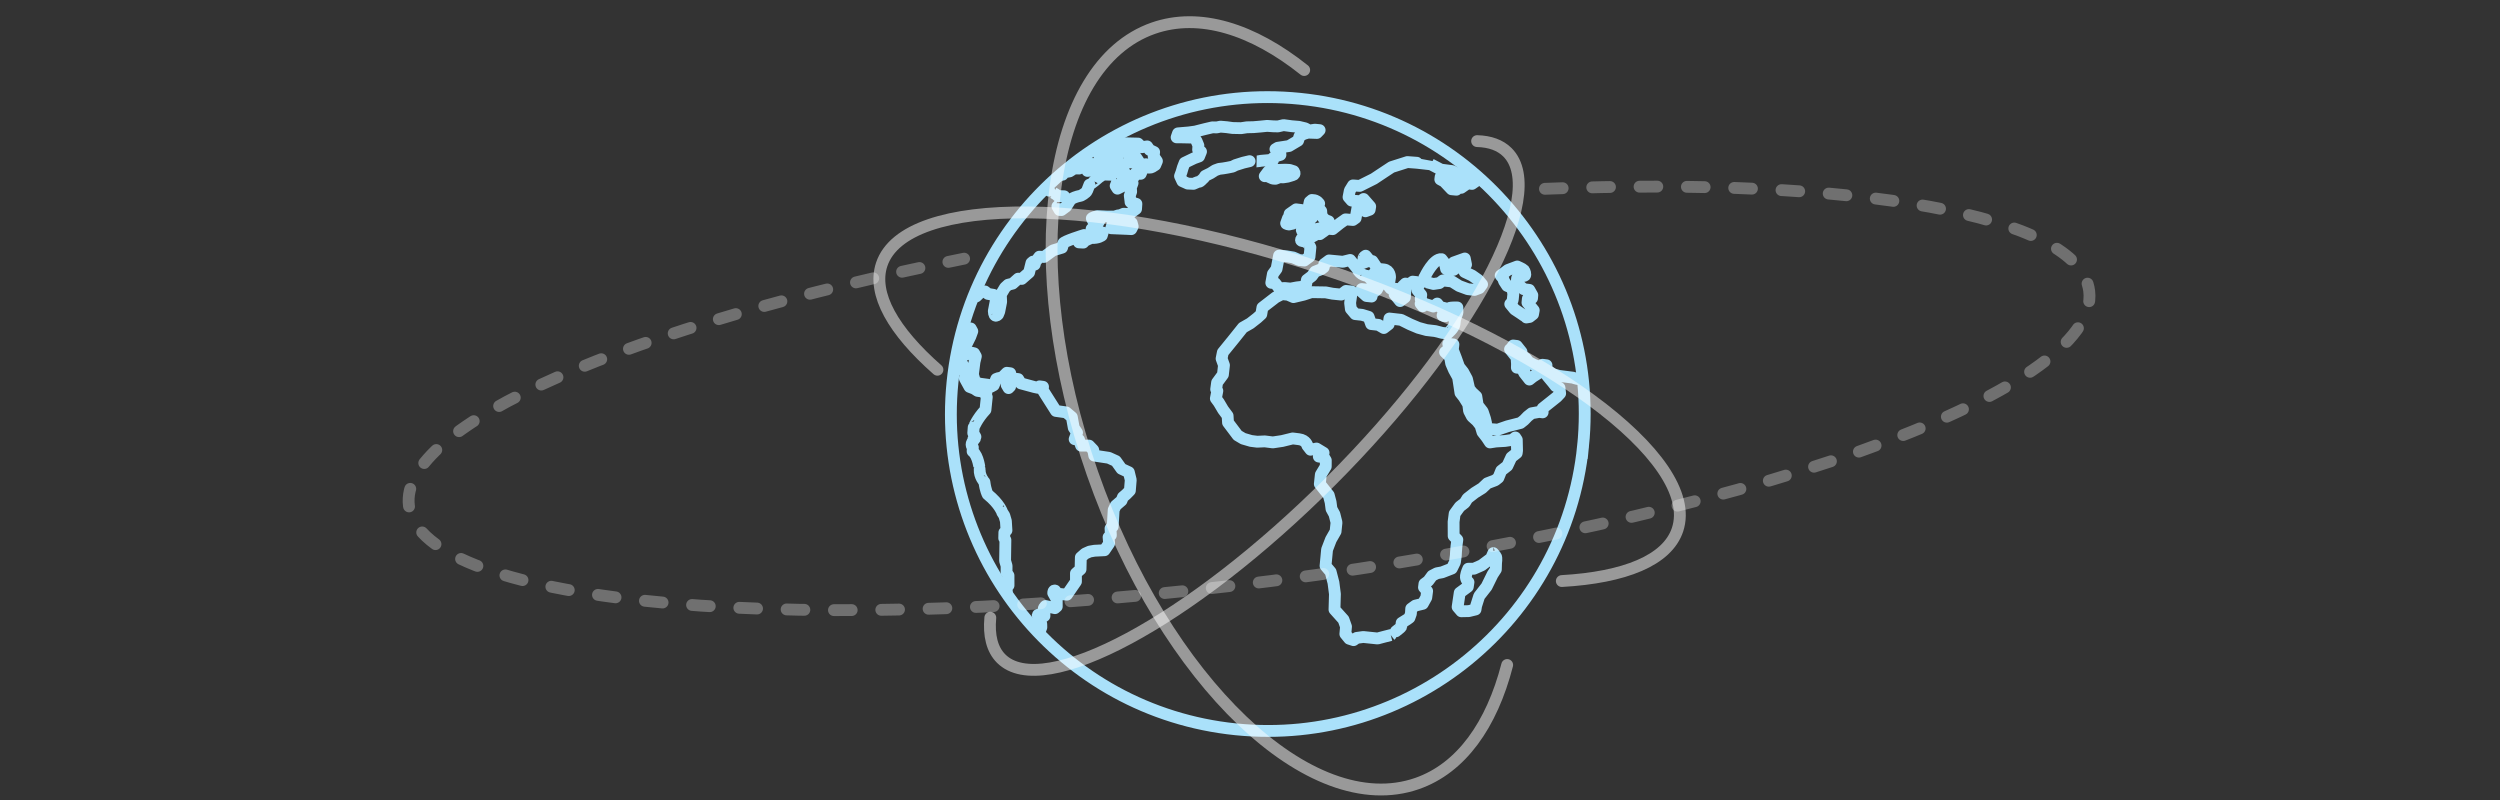 
<svg id="etPwvlcG17b1" xmlns="http://www.w3.org/2000/svg" xmlns:xlink="http://www.w3.org/1999/xlink" viewBox="0 14 300 96" shape-rendering="geometricPrecision" text-rendering="geometricPrecision">
<rect x="0" y="14" width="300" height="96" fill="#333333" stroke="none"/>
<style><![CDATA[
#etPwvlcG17b15_to {animation: etPwvlcG17b15_to__to 6000ms linear infinite normal forwards}@keyframes etPwvlcG17b15_to__to { 0% {offset-distance: 0%} 25% {offset-distance: 26.697%} 50% {offset-distance: 50.817%} 75% {offset-distance: 74.589%} 100% {offset-distance: 100%}} #etPwvlcG17b15 {animation: etPwvlcG17b15_c_o 6000ms linear infinite normal forwards}@keyframes etPwvlcG17b15_c_o { 0% {opacity: 1} 56.667% {opacity: 1} 58.333% {opacity: 0} 91.667% {opacity: 0} 93.333% {opacity: 1} 100% {opacity: 1}} #etPwvlcG17b16_to {animation: etPwvlcG17b16_to__to 6000ms linear infinite normal forwards}@keyframes etPwvlcG17b16_to__to { 0% {offset-distance: 0%} 50% {offset-distance: 50.447%} 75% {offset-distance: 73.219%} 100% {offset-distance: 100%}} #etPwvlcG17b16 {animation: etPwvlcG17b16_c_o 6000ms linear infinite normal forwards}@keyframes etPwvlcG17b16_c_o { 0% {opacity: 1} 33.333% {opacity: 1} 36.667% {opacity: 0} 65% {opacity: 0} 66.667% {opacity: 1} 100% {opacity: 1}} #etPwvlcG17b17_to {animation: etPwvlcG17b17_to__to 6000ms linear infinite normal forwards}@keyframes etPwvlcG17b17_to__to { 0% {offset-distance: 0%} 25% {offset-distance: 26.579%} 50% {offset-distance: 49.57%} 58.333% {offset-distance: 57.661%} 100% {offset-distance: 100%}} #etPwvlcG17b17 {animation: etPwvlcG17b17_c_o 6000ms linear infinite normal forwards}@keyframes etPwvlcG17b17_c_o { 0% {opacity: 0} 20% {opacity: 0} 21.667% {opacity: 1} 78.333% {opacity: 1} 80% {opacity: 0} 100% {opacity: 0}} #etPwvlcG17b18_to {animation: etPwvlcG17b18_to__to 6000ms linear infinite normal forwards}@keyframes etPwvlcG17b18_to__to { 0% {offset-distance: 0%} 25% {offset-distance: 25.72%} 50% {offset-distance: 49.424%} 75% {offset-distance: 75.049%} 100% {offset-distance: 100%}} #etPwvlcG17b18 {animation: etPwvlcG17b18_c_o 6000ms linear infinite normal forwards}@keyframes etPwvlcG17b18_c_o { 0% {opacity: 1} 15% {opacity: 1} 16.667% {opacity: 0} 33.333% {opacity: 0} 35% {opacity: 1} 100% {opacity: 1}}
]]></style>
<g transform="matrix(.071 0 0 0.071 25.431-1.144)"><g><g clip-path="url(#etPwvlcG17b7)"><g><path d="M1222.17,522.92c-1.58-.08-3.15-.17-4.74-.26-.56,1.93-1.11,3.86-1.66,5.8c2.41.13,4.81.27,7.21.39-.28-1.98-.54-3.96-.82-5.93Zm-7.88,16.07c1.09.06,2.19.11,3.29.17.73.04,1.46.07,2.19.11.49-1.75.97-3.49,1.47-5.23-1.36-.8-2.73-1.6-4.09-2.4-.97.78-1.93,1.55-2.89,2.33c0,1.67.02,3.34.04,5.01Zm337.38,49.84c-1.47-.34-2.95-.66-4.42-.99-.66-1.01-1.32-2.01-1.97-3.01c1.13-.83,2.26-1.66,3.39-2.48.44-1.41.88-2.81,1.33-4.22-1.62-.08-3.25-.17-4.87-.25-1.06.78-2.12,1.55-3.18,2.31-6.97,4.93-13.9,9.91-20.79,14.91-.4,1.32-.8,2.64-1.19,3.97c9.3.38,18.69.77,28.15,1.18c1.9.11,3.83.21,5.74.32.78-1.54,1.56-3.08,2.34-4.61-.53-2-1.05-3.99-1.57-5.97-.99-.39-1.98-.77-2.96-1.16Zm.91-33.99c3.29,1,6.6,2,9.92,3.01-.21,2.84-.4,5.7-.6,8.58-1.15.82-2.28,1.63-3.42,2.44-2.85,2.04-5.7,4.08-8.55,6.13-3.03-.15-6.04-.29-9.05-.44-2.18.92-4.36,1.83-6.53,2.74-.72-.03-1.43-.07-2.14-.1-2.41.76-4.82,1.51-7.23,2.27-1.28-.06-2.55-.12-3.84-.18-2.73.01-5.46.03-8.19.05-5.51-.27-10.98-.52-16.41-.77c0,0-10.58,2.56-9.45,4.36c1.11,1.8,2.9.15,2.9.15-.32,1-.64,2-.96,3.01c3.62.17,7.26.34,10.9.52-1.42,2.27-2.86,4.57-4.27,6.87-2.96,2.21-5.92,4.44-8.87,6.67c0,0-1.54,5.06,3.3,5.32c4.82.26,15.42.82,15.43.82-.5,1.7-.99,3.41-1.49,5.12c0,0-5.71,4.69-17.52,4.04-.01,0-12.75,4.3-13.75,7.89-2.51-.14-5.01-.27-7.5-.41.37-1.35.76-2.68,1.16-4.03c3.18-1.8,6.38-3.59,9.58-5.38-.62-1.02-1.24-2.02-1.86-3.04-.11-.02-34.37,10.61-35.28,14.2-.67,2.38-1.35,4.78-2.02,7.18-5.12,1.54-10.2,3.09-15.26,4.64-5.1,3.69-10.16,7.37-15.19,11.08-2.65-.15-5.3-.3-7.93-.45-2.25,2.93-4.49,5.88-6.72,8.83-.39,1.52-.77,3.03-1.16,4.55-.97-1.68-1.93-3.35-2.9-5.02-.84.72-1.7,1.44-2.55,2.16-1.37,5.38-2.71,10.79-4.03,16.24-1.64,1.41-3.26,2.82-4.89,4.24-2.5,2.17-4.98,4.35-7.45,6.54-2.02-.13-4.04-.26-6.06-.39-3.13,2.78-6.24,5.56-9.33,8.34-2.56.64-5.12,1.26-7.67,1.9-1.76,1.6-3.51,3.2-5.26,4.8-2.36,3.9-4.71,7.81-7.04,11.73.16,4.09.33,8.2.51,12.32-1.09,5.44-2.15,10.91-3.19,16.39-.7,1.69-1.39,3.38-2.09,5.08c0,.01-6.63,7.54-7.12-5.82c1.22-6.56,2.48-13.09,3.79-19.59-1.47-2.63-2.93-5.24-4.37-7.85-3.11-.53-6.21-1.06-9.28-1.58-1.69-1.37-3.37-2.73-5.04-4.09-1.92-.13-3.83-.26-5.74-.38-3,2.89-5.98,5.79-8.92,8.7-2.47-.17-4.93-.35-7.38-.52-2.71-2.51-5.41-4.99-8.09-7.48-4.18,2.34-8.33,4.67-12.41,7.01-3.28,1.62-6.52,3.24-9.74,4.86-1.8,3.25-3.58,6.51-5.33,9.75-1.27,4.37-2.51,8.74-3.73,13.11-1.51,2.66-3.01,5.31-4.49,7.97-.8,5.48-1.57,10.98-2.31,16.47.14,2.95.28,5.91.44,8.86c2.1,3.76,4.2,7.54,6.33,11.33c0,0,5.03,3.77,10.73,1.07c3.52-3.89,7.09-7.78,10.72-11.67c1.16-2.56,2.34-5.12,3.54-7.69c4.05.37,8.15.74,12.29,1.12.87,1.57,1.73,3.15,2.6,4.73-1.1,2.98-2.2,5.96-3.29,8.95-1.82,3.62-3.62,7.23-5.38,10.85-1.9,2.03-3.77,4.05-5.64,6.06.17,2.08.34,4.15.53,6.22-.23,1.72-.46,3.44-.67,5.15c1.51.65,3.01,1.29,4.52,1.93c1.27-1.36,2.55-2.73,3.82-4.1c3.07.73,6.16,1.47,9.28,2.21.94,1.7,1.88,3.4,2.83,5.11-.78,3.11-1.53,6.23-2.29,9.35-.92,7.1-1.81,14.2-2.65,21.32c1.06,3.82,2.12,7.66,3.2,11.49c2.3,1.28,4.62,2.56,6.95,3.84c5,.67,10.06,1.36,15.2,2.04c1.56,1.18,3.12,2.37,4.69,3.56c1.69-.92,3.4-1.82,5.1-2.74c1.42-3.56,2.85-7.14,4.3-10.7c0,0,4.78-2.35,9.24-1.77c2.82-2.85,5.68-5.7,8.55-8.56c1.95.25,3.9.49,5.87.73-.32,2.35-.65,4.7-.95,7.05-1.26,1.25-2.51,2.49-3.76,3.74-.46,2.98-.9,5.97-1.34,8.96c1.06,1.79,2.1,3.58,3.17,5.38.88-.88,1.76-1.76,2.63-2.63.14-3.13.28-6.24.43-9.37c1.47-1.46,2.96-2.92,4.45-4.38c2.93.37,5.89.74,8.85,1.11c1.45,2.42,2.91,4.85,4.37,7.27c7.58,2.05,15.28,4.13,23.1,6.23c1.98.42,3.97.85,5.97,1.26.86-.81,1.73-1.63,2.59-2.44c1.96.25,3.93.51,5.9.76-.24,1.74-.46,3.47-.69,5.22c1.54,2.48,3.09,4.97,4.65,7.45c5.83,9.31,11.77,18.69,17.84,28.13c5.73.81,11.51,1.61,17.35,2.41c3.16,2.68,6.34,5.34,9.54,8.02c1.06,5.98,2.14,11.99,3.24,17.98c1.83,2.75,3.68,5.51,5.53,8.28-1.35,3.67-2.69,7.34-4.03,11.01c2.47.36,4.94.74,7.42,1.11c1.14,3.28,2.31,6.54,3.47,9.81c4.46,0,8.94-.02,13.47-.04c2.31,2.43,4.64,4.84,6.98,7.27.6,3.2,1.2,6.41,1.81,9.62c8.08,1.23,16.24,2.46,24.49,3.7c4.01,1.82,8.05,3.65,12.09,5.48c3.11,4.38,6.24,8.76,9.39,13.15c4.16,1.93,8.32,3.87,12.52,5.81c1.05,4.33,2.1,8.66,3.17,13.01-.52,6.02-1,12.01-1.47,18-2.08,2.09-4.14,4.18-6.2,6.28-1.86,1.6-3.72,3.2-5.57,4.8-.78,1.94-1.54,3.88-2.31,5.82-1.52,1.29-3.02,2.6-4.53,3.89-1.74,1.5-3.48,3.01-5.22,4.52-1.18,2.45-2.35,4.89-3.52,7.34-.61,9.43-1.17,18.82-1.69,28.15-1.22,1.06-2.43,2.11-3.64,3.16.17,3.82.37,7.61.56,11.4-1.29,1.11-2.57,2.21-3.86,3.32.3,3.55.6,7.1.91,10.63-2.64,3.84-5.26,7.67-7.84,11.48-5.66.3-11.27.58-16.84.84-2.72.48-5.44.95-8.14,1.41-2.57,1.14-5.14,2.29-7.69,3.42-2.45,2.13-4.87,4.26-7.28,6.38-.19,6.76-.36,13.48-.5,20.18-2.6,2.28-5.2,4.55-7.78,6.82-.01,4.67,0,9.34.01,13.98-5.17,7.45-10.23,14.8-15.22,22.08-5.4-.54-10.76-1.09-16.07-1.65-1.32-1.76-2.66-3.5-3.97-5.26c0,0-3.13-1.39-3.13,4.15c1.95,3.51,3.9,7,5.86,10.5.02,4.13.05,8.25.09,12.34-1.04.9-2.07,1.81-3.1,2.7-5.35-1.21-10.65-2.42-15.9-3.64c0,0-5.64,4.3-1.91,9.22.04,2.55.08,5.11.12,7.65c0,0-3.79,3.76-8.12-1.96c0,0-7.47-2.46.15,7.61.85,2.56,1.71,5.13,2.57,7.69.04,1.92.09,3.83.14,5.75-.51,1.34-1.01,2.68-1.51,4.02-1.54,2.55-3.06,5.07-4.58,7.6c2.14,2.78,4.3,5.54,6.45,8.3.73,3.99,1.47,7.98,2.23,11.94-1.77,2.86-3.54,5.71-5.29,8.53.07,1.85.14,3.71.23,5.57c1.34,1.66,2.67,3.33,4.02,4.99.06,1.35.11,2.7.17,4.05c2.86,2.52,5.72,5.03,8.62,7.53c3.2,2.01,6.42,4.02,9.66,6.02c3.26,2.56,6.55,5.12,9.86,7.67.75,1.14,1.5,2.26,2.24,3.39-3.49-.79-6.97-1.58-10.43-2.38-.52.42-1.05.84-1.57,1.27-3.73-.87-7.44-1.73-11.13-2.61-.07-1.39-.15-2.78-.22-4.17-2.71-.67-5.43-1.32-8.14-1.97-.16-3.21-.31-6.45-.46-9.68-2.71-.66-5.4-1.33-8.07-2-.02-.56-.05-1.12-.07-1.68-2.67-.67-5.33-1.34-7.99-2.01-.89-1.15-1.79-2.28-2.69-3.43-.67-1.92-1.34-3.84-1.99-5.76-1.31-.33-2.63-.68-3.94-1-2.04-2.65-4.08-5.31-6.1-7.94-.11-2.86-.22-5.72-.32-8.59-1.61-2.12-3.22-4.26-4.82-6.4-.06-1.74-.12-3.47-.17-5.19-1.13-1.52-2.26-3.04-3.39-4.57-1.98-2.68-3.94-5.37-5.91-8.07c1.29-1.16,2.58-2.33,3.88-3.5-.09-3.19-.17-6.4-.25-9.62-.79-1.09-1.56-2.17-2.35-3.25-.05-2.34-.11-4.69-.16-7.04-2.07-2.91-4.14-5.82-6.19-8.72-.71-.99-1.4-1.99-2.11-3-.02-1.11-.04-2.22-.06-3.34-.87-1.21-1.72-2.45-2.57-3.68-.05-3.29-.1-6.61-.14-9.93-1.06-1.52-2.11-3.06-3.15-4.58-.07-4.86-.11-9.76-.14-14.66c1.02-.97,2.05-1.96,3.07-2.93-.03-5.53-.05-11.08-.05-16.66-1.1-1.63-2.19-3.27-3.28-4.89c0-3.83.01-7.66.04-11.52-.84-2.82-1.66-5.64-2.49-8.44.09-11.67.26-23.42.5-35.25-.66-1.03-1.33-2.04-1.99-3.07.07-3.19.14-6.39.22-9.59c1.17-1.17,2.36-2.35,3.55-3.53-.33-5.25-.65-10.5-.95-15.77-.9-3.07-1.79-6.13-2.69-9.21-1.18-1.85-2.36-3.71-3.52-5.57.09.03-4.21-13.84-24.63-30.35c0,0-3.66-6.54-5.45-20.76-.01,0-8.66-9.5-8.01-21.31c0,.01-2.05-23.2-11.98-30.68.15-2.2.28-4.4.43-6.6c0,0-5.33-4.61.77-11.36c6.14-6.78.19-2.85.19-2.85c1.12-1.22,2.24-2.46,3.37-3.69-1.23-2.16-2.44-4.3-3.65-6.44.23-3.16.48-6.33.72-9.49.05,0,5.67-14.58,19.89-29.67.71-7.2,1.45-14.4,2.23-21.61-.46-.8-.91-1.6-1.36-2.39.42-3.92.86-7.85,1.31-11.76c0,0-5.03-6.77-10.07-1.4-.22,1.91-.42,3.83-.63,5.74-1.63-.23-3.26-.46-4.88-.7-1.86-1.22-3.71-2.45-5.56-3.66-2.68-1.03-5.33-2.04-7.97-3.06-1.73-3.13-3.44-6.24-5.15-9.33-.9-1.64-1.79-3.27-2.69-4.91.27-2.43.54-4.87.83-7.31-1.29-2.35-2.57-4.71-3.85-7.05.24-2.07.48-4.15.73-6.23-1.01-1.85-2.01-3.69-3.01-5.54-2.97-.35-5.93-.7-8.85-1.06-2.23-1.71-4.44-3.4-6.63-5.09-1.39-2.6-2.77-5.19-4.15-7.78-1.38-2.58-2.75-5.16-4.11-7.73-1.7-.18-3.38-.37-5.07-.55-1.17,1.36-2.32,2.71-3.47,4.05-2.35-.25-4.67-.5-6.98-.77-.19-.15-28.78-25.91-27.86-33.42.17-1.65.34-3.3.5-4.96.98-1.21,1.95-2.41,2.94-3.62.13-2.64.27-5.3.42-7.94c0-.01-5.08-19.51-9.55-22.96.21-1.8.41-3.59.63-5.37-1.51-4.48-3.01-8.93-4.52-13.37.16-6.44.35-12.85.56-19.26-.96-1.77-1.93-3.54-2.89-5.31c0,0-2.7-.81-3.29,3.84-.22,1.85-.45,3.69-.68,5.54c0,0,2.96,14.95,2.5,18.98-.54,4.74-1.06,9.5-1.55,14.27.79,1.48,1.57,2.97,2.36,4.45.52,3.12,1.04,6.24,1.56,9.37-1.47-.12-2.93-.22-4.39-.34-1.45-2.74-2.9-5.48-4.35-8.2.24-2.46.48-4.91.73-7.37-1.27-2.37-2.54-4.73-3.81-7.09.41-4.11.84-8.23,1.28-12.34.51-.62,1.01-1.24,1.52-1.87-.99-3.44-1.99-6.87-2.97-10.29.54-4.73,1.09-9.45,1.66-14.16c0,0,.12-5.8-7.25-13.03-.2-10.72-.34-21.4-.42-32.03.28-2.03.56-4.07.86-6.11.76-3.04,1.55-6.07,2.34-9.1c2.35-2.52,4.76-5.04,7.19-7.55.99-2.57,1.99-5.14,3.01-7.71c3.43-3.47,6.93-6.93,10.47-10.39c2.26-3.37,4.58-6.72,6.91-10.06c1.61-2.66,3.25-5.31,4.9-7.95c2.56.11,5.12.22,7.69.34c1.57-1.43,3.15-2.86,4.74-4.28c1.37-1.01,2.75-2.02,4.12-3.02.26-1.55.53-3.1.8-4.65-1.54-.07-3.08-.14-4.62-.21-1.15,1.79-2.31,3.59-3.45,5.38-1.77-.08-3.52-.16-5.29-.24-1.27-2.19-2.53-4.39-3.82-6.57.7-1.95,1.41-3.9,2.12-5.85c1.78.09,3.55.17,5.34.25c1.81-7.26,3.67-14.47,5.63-21.61c2.39-1.97,4.8-3.92,7.22-5.88-.49-3.07-.97-6.12-1.44-9.18c1.38-1.09,2.78-2.18,4.18-3.27-1.16-1.99-2.33-3.96-3.51-5.94-2.61-.76-5.24-1.53-7.88-2.31-1.66-2.76-3.33-5.53-5.02-8.3-3.34-.21-6.69-.43-10.05-.65-3.18-1.52-6.38-3.04-9.61-4.58-2.74.49-5.47.98-8.21,1.47-2.5,1.06-4.99,2.12-7.46,3.19-4.47-.32-8.96-.67-13.46-1.02-5.57,2.09-11.11,4.18-16.6,6.29.76,1.12,1.51,2.24,2.26,3.35-.32,1.6-.63,3.21-.94,4.81-1.63.16-3.26.33-4.91.48-.76.65-1.51,1.31-2.27,1.96-2.78-.21-5.57-.43-8.36-.64.26-1.55.51-3.1.77-4.65-.77-.06-1.53-.12-2.3-.18-8.41,3.03-16.73,6.08-24.93,9.16-3.62.14-7.24.27-10.88.4.12-1.31.24-2.6.37-3.91-.06,0,28.86-6.63,29.42-9.58.47-2.97.47-2.96.47-2.96s-5.98-2.24-8.35-2.46c-.23-2.03-.46-4.06-.7-6.08c2.41-.78,4.82-1.56,7.24-2.33.69-4.21,1.42-8.42,2.19-12.6c9.46-.62,18.91-1.26,28.33-1.92c2.06-1.55,4.14-3.1,6.23-4.63.02,0-8.51-4.75-13.86-5.3.6-2.03,1.22-4.05,1.83-6.07c0,0,22.35-2.47,24.82,1.24c3.15-1.33,6.31-2.66,9.48-3.98-.86-1.3-1.72-2.61-2.59-3.91.3-1.05.63-2.1.94-3.15c5.06-.43,10.12-.86,15.16-1.31c7.29-1.7,14.59-3.38,21.91-5.04c4.37.28,8.72.54,13.06.81c3.51-.47,7.01-.93,10.52-1.4c5.01-.08,10.01-.16,14.99-.26c4.15,1.87,8.28,3.71,12.37,5.53c3.93.29,7.86.58,11.78.86c4.2,1.17,8.38,2.33,12.54,3.48c3.58,1.23,7.16,2.45,10.71,3.67c4.62.65,9.23,1.29,13.82,1.92c6.8-1.23,13.59-2.46,20.42-3.69c2.83.15,5.66.3,8.5.44c2.54-.6,5.09-1.2,7.64-1.8c3.33,1.01,6.64,2.01,9.96,3.01c4.39.44,8.78.88,13.18,1.31c3.04,2.06,6.08,4.12,9.14,6.18.81,1.43,1.6,2.87,2.43,4.31c5.22.21,10.45.4,15.7.58.58,1.03,1.17,2.06,1.74,3.1c2.78-1.71,5.56-3.42,8.35-5.11c5.45.19,10.91.37,16.38.55c3.05,1.32,6.12,2.63,9.2,3.95c4.52-.83,9.06-1.66,13.6-2.49.95,1.6,1.9,3.21,2.87,4.84c2.17-.91,4.36-1.83,6.54-2.73.41-.84.81-1.67,1.22-2.51-2.51-.08-5-.16-7.51-.23.77-1.55,1.53-3.09,2.3-4.62c0,0,10.67-4.85,13.83.42-1.05.62-2.09,1.25-3.16,1.88.6.98,1.18,1.96,1.78,2.94c2.28-1.38,4.58-2.76,6.87-4.13.67-1.35,1.35-2.7,2.04-4.04-.38-.63-.76-1.26-1.14-1.89c4.4-1.85,8.8-3.68,13.22-5.5c2.12.06,4.24.11,6.36.18-1.38,2.63-2.74,5.3-4.1,7.98c0,0-.73,3.9,6.48,4.12-1,2.01-1.97,4.03-2.95,6.08c1.21.03,2.41.06,3.63.1c4.49-2.73,8.99-5.43,13.52-8.12c4.91.67,9.84,1.34,14.8,2.02-.69,1.42-1.37,2.85-2.05,4.29-4.61,2.78-9.21,5.58-13.8,8.42-5.82-.17-11.61-.34-17.39-.5-2.38,1.48-4.77,2.96-7.14,4.44c0,.01,8.13-.9,11.6,4.68-1.18,2.62-2.32,5.25-3.46,7.9-1.5-.04-2.98-.09-4.47-.13-.78-1.05-1.55-2.1-2.32-3.14-1.75-.05-3.5-.11-5.25-.16-1.04.47-2.05.95-3.07,1.43-1.73.2-3.44.4-5.16.6.88-2.01,1.77-4.02,2.66-6.01c1.24-.79,2.47-1.56,3.71-2.34c0-.01,1.41-4.46-2.79-4.58-1.4-.05-2.8-.09-4.19-.13-.94,2.02-1.87,4.06-2.79,6.1-2.82.55-5.63,1.09-8.44,1.63-.66.43-1.33.85-1.99,1.27-2.88-.02-5.76-.05-8.63-.07-2.54,1.63-5.08,3.27-7.6,4.91-3.42.59-6.83,1.19-10.22,1.78-.55,1.27-1.1,2.54-1.66,3.82-1.31-.05-2.63-.08-3.94-.13-.05-.02-24.85,9.69-22.72,13.36c0-.02-2.02,9.89,4.06,13.77-.02-.01,12.8,6.12,14.53,9.09c3.57.13,7.15.25,10.74.39-.02-.04-6.57,13.43-11.44,17.07c1.18,2.02,2.36,4.05,3.55,6.08c1.07.04,2.14.08,3.21.12c2.64-1.95,5.27-3.89,7.92-5.83c1.97-3.1,3.95-6.16,5.94-9.22.01,0,1.24-5.79,18.96-9.24c0,0,8.98-4.22,10.67-8.64c1.28-3.35,2.58-6.67,3.88-9.96c0,.02,5.14-2.67,16.22-12.54c2.37-1.55,4.74-3.1,7.12-4.64c4.82.15,9.68.31,14.55.46-.01.01,10.98,1.4,10.42,8.41-1.34,3.39-2.68,6.81-4,10.27c1.01,1.58,2.02,3.18,3.06,4.78c6.37-3.23,12.77-6.43,19.18-9.61c2.11.08,4.21.15,6.33.23-.95,2.51-1.9,5.04-2.84,7.59.13,2.32.3,4.65.46,7-.79,2.18-1.58,4.36-2.34,6.55.45,3.64.91,7.31,1.4,11.02Zm-152.66-98.25c2.46.98,4.91,1.96,7.36,2.94-2.08.57-4.16,1.13-6.24,1.69-.28.52-.56,1.05-.83,1.56c4.07.16,8.15.33,12.23.48c1.33,2.35-2.08,4.02-2.08,4.02-5.12-.07-10.22-.14-15.31-.23c1.91,1.81,3.82,3.63,5.74,5.46c2.04.05,4.09.1,6.14.15.51.89,1.02,1.79,1.54,2.69c1.74-.86,3.47-1.7,5.22-2.55c1.1.05,2.2.08,3.31.12c2-.17,4-.34,6.01-.51c1.38-.38,2.75-.75,4.13-1.12c1.64.3,3.27.59,4.92.89c2.16.44,4.33.87,6.5,1.3c3.17-.26,6.36-.51,9.54-.77c3.03-.86,6.06-1.72,9.09-2.58.73-1.17,1.46-2.33,2.2-3.49-1.23-1.43-2.44-2.84-3.66-4.25c1.58-.92,3.16-1.82,4.74-2.73c1.04-1.68,2.07-3.34,3.12-4.99-.91-.03-1.83-.06-2.75-.08-1.98-.07-3.98-.13-5.97-.2-1.98,1.11-3.94,2.23-5.9,3.35c0-1.21,0-2.43,0-3.63-1.43-.05-2.86-.1-4.29-.15-2.16.56-4.32,1.11-6.49,1.68-1.79-.12-3.58-.24-5.37-.37-.92-1.59-1.84-3.18-2.74-4.75-2.8-.9-5.61-1.82-8.41-2.72-4.92-.19-9.85-.4-14.76-.62-7.3,2.26-14.6,4.54-21.86,6.84-1.52.87-3.05,1.73-4.57,2.61-.23,1.58-.48,3.18-.71,4.78c2.78.12,5.55.24,8.32.37c3.94-1.74,7.88-3.46,11.84-5.17Zm86.93,5.43c2.2-.75,4.42-1.49,6.61-2.24c1.92-1.21,3.85-2.42,5.77-3.62c1.2-1.34,2.39-2.67,3.59-3.98c0,0-4.76-.14-5.75-.16-.99-.04-2.32,1.28-2.32,1.28-1.13-.14-2.24-.29-3.37-.43-2.52,1.17-5.04,2.35-7.56,3.54-3.09-.1-6.18-.18-9.26-.28c1.39,2.1,2.79,4.23,4.21,6.36c2.69-.15,5.38-.31,8.07-.46Zm20.53-2.51c1.52-.86,3.04-1.73,4.55-2.58c3.28.08,6.58.17,9.89.26.62-1.18,1.26-2.36,1.89-3.53-3.6-.09-7.19-.18-10.77-.28-2.74.6-5.49,1.21-8.25,1.82-.64,1.18-1.27,2.36-1.91,3.56c1.53.25,3.06.51,4.6.76Zm85.09,10.79c-2.6-1.23-5.18-2.45-7.74-3.68-1.36-1.98-2.71-3.94-4.05-5.89-3.03.45-6.06.89-9.07,1.34-2.11-2.06-4.18-4.09-6.25-6.1-2.54-.06-5.07-.12-7.61-.18-2.74-.07-5.47-.14-8.21-.2-1.91-.05-3.83-.09-5.75-.14-1.91-.05-3.83-.1-5.73-.14-.59.33-1.17.66-1.75.98-1.5-.04-3.02-.08-4.53-.11-4.53,1.85-9.07,3.71-13.59,5.6-7.82,4.48-.68,7.93-.67,7.92c3.22.09,6.46.18,9.71.26c1.43-.84,2.85-1.68,4.29-2.51c2.3.06,4.6.12,6.91.18.53.83,1.07,1.67,1.61,2.5c2.85.08,5.7.15,8.56.22c2.7-1.59,3.97.11,3.97.11c1.17.04,2.35.07,3.53.1c1.56,2.36,3.15,4.75,4.75,7.17.96,1.43,1.92,2.88,2.9,4.34c1.12,1.69,2.26,3.39,3.4,5.1-1.15.71-2.3,1.43-3.46,2.14-1.38-.46-2.76-.93-4.13-1.38-3.69-.11-7.36-.22-11.03-.32-2.94,1.82-5.9,3.66-8.84,5.51-1.85-.06-3.7-.11-5.55-.16-4.35.29-8.68.58-13,.88-.94.58-1.86,1.17-2.79,1.76.61.97,1.23,1.94,1.83,2.91c1.85.05,3.69.11,5.55.16c2.24-.6,4.47-1.19,6.71-1.79c1.34.04,2.68.08,4.02.12c3.5,4.48,7.06,9.05,10.7,13.68c4.08.14,8.16.28,12.27.41.26-1.46.53-2.92.8-4.37c3.19.1,6.4.22,9.62.32.95-2.36,1.9-4.71,2.86-7.03.01,0,1.93-1.24-.53-4.9-2.45-3.64,6.83-4.26,6.83-4.26c1.29,1.89,2.6,3.81,3.91,5.75c0,0,4.27.14,5.58-.68c1.3-.82,5.86-3.68,5.86-3.68.94-2.24,1.87-4.47,2.81-6.68-1.86-2.67-3.68-5.31-5.49-7.92.25-2.47.51-4.9.78-7.31Zm116.97,27.56c2.31-.4,4.61-.79,6.92-1.19c2.82-.57,5.65-1.14,8.47-1.7c1.8-.9,3.59-1.8,5.39-2.7c4.36-1.38,8.72-2.75,13.09-4.12c3.5-.82,6.98-1.64,10.49-2.46-.01,0,9.91.42,11.62.5c1.72.07,7.68-1.12,7.68-1.12c4.42-.38,8.85-.77,13.3-1.15c2.3.1,4.61.21,6.92.32-.11-1.16-.23-2.33-.33-3.49c1.88-1.17,3.75-2.33,5.63-3.49c2.45-.75,4.9-1.5,7.35-2.25-.14-1.43-.28-2.85-.42-4.27-2.14-1.17-4.27-2.33-6.39-3.49-.55-.62-1.1-1.25-1.66-1.87c1.3-.78,2.59-1.56,3.89-2.34c2.91-.43,5.83-.87,8.75-1.31c3.47-.55,6.95-1.1,10.43-1.64c1.08-.65,2.14-1.29,3.22-1.93c4-2.39,7.99-4.75,11.99-7.11.78-2.47,1.56-4.92,2.35-7.34c2.27-1.31,4.54-2.63,6.79-3.92c2.56-.78,5.1-1.55,7.65-2.32c5,.17,10.02.34,15.06.53c1.52-1.59,3.05-3.16,4.57-4.73-2.68-.26-5.36-.52-8.04-.78-3.14.48-6.29.98-9.43,1.47-2.34-1.27-4.65-2.51-6.97-3.76-3.58-.86-7.15-1.71-10.7-2.55-4.16-.36-8.31-.72-12.44-1.07-4.49-.61-8.96-1.21-13.4-1.8-3.18.73-6.36,1.47-9.55,2.2-2.65-.06-5.28-.13-7.9-.19-3.46-.25-6.9-.48-10.32-.72-3.9.4-7.81.79-11.71,1.18-3.76.32-7.51.65-11.26.96-3.75.08-7.49.16-11.22.25-3.26.49-6.52.98-9.77,1.48-2.16-.05-4.3-.09-6.44-.13-2.68-.06-5.36-.11-8.02-.17-3.34-.46-6.66-.92-9.98-1.38-3.49-.3-6.97-.6-10.44-.9-2.13.43-4.24.87-6.39,1.3-2.41-.05-4.83-.09-7.25-.13-4.07.95-8.15,1.91-12.23,2.86-5.57,1.41-11.13,2.82-16.69,4.24-3.63.5-7.25.99-10.85,1.49-6.15.52-12.28,1.05-18.4,1.58-.78,2.21-1.57,4.45-2.33,6.72c1.84,0,3.66,0,5.51,0c1.56.03,3.12.07,4.68.1c3.34.07,6.69.14,10.04.21c2.09.05,4.19.09,6.3.15c0,0,2.84.05,4.53,2.25c1.7,2.19,2.51,3.24,2.51,3.24c1.07,2.59,2.15,5.21,3.25,7.88-.17,2.36-.32,4.76-.48,7.18c1.64,1.04,3.27,2.08,4.92,3.12-.48,1.17-.96,2.33-1.43,3.51-.62,1.54-1.24,3.08-1.87,4.64-2.82,1.02-5.65,2.04-8.48,3.07-5.3,2.53-10.6,5.08-15.89,7.65-1.02,2.62-2.06,5.27-3.07,7.94-.76,2.58-1.52,5.18-2.28,7.81-.83,2.22-1.65,4.47-2.48,6.73c1.3,2.84,2.63,5.71,3.97,8.6c3,1.35,6.02,2.71,9.06,4.07c3.22.14,6.46.28,9.7.43c0,0,8.02-3.64,9.7-3.56c1.68.07,5.11-4.06,6.41-4.91c1.32-.85,3.73-4.98,3.73-4.98c3-1.47,6-2.95,9.01-4.42c2.62-1.68,5.24-3.36,7.86-5.03c2.21-.79,4.41-1.59,6.61-2.38c2.38-.3,4.76-.59,7.14-.88Zm117.13,11.51c6.28-1.82,1.75-6.67,1.76-6.67-2.34-.74-4.65-1.47-6.97-2.21-2.36-.12-4.72-.26-7.08-.38-4.83.15-9.63.3-14.43.46-4.91.96-9.8,1.91-14.71,2.88-1.9,2.53-3.82,5.08-5.74,7.64c2.05-.09,4.09-.19,6.14-.29.44.54.89,1.08,1.34,1.62c2.12.93,4.24,1.88,6.38,2.82c1.42.09,2.84.16,4.25.24c2.4-.9,4.81-1.8,7.21-2.7c1.9.1,3.8.21,5.69.32c2.51-.38,5.02-.75,7.52-1.13c2.88-.87,5.77-1.74,8.63-2.6Zm339.13,638.8c-1.23,2.89-2.46,5.76-3.69,8.63-2.41,1.81-4.81,3.62-7.22,5.42-2.9,2.19-5.81,4.35-8.7,6.52-4.36,1.93-8.73,3.87-13.1,5.79-3.2.02-6.41.02-9.63.03c0,0-3.04,6.29-3.9,12.25-.85,5.97,4.31,10.46,4.31,10.46-.39,2.63-.78,5.25-1.17,7.85-4.55,3.36-9.11,6.7-13.64,10.03-.39,2.6-.76,5.17-1.14,7.74-.37,2.58-.76,5.14-1.14,7.68-.42,2.87-.85,5.73-1.27,8.58c2.09,2.45,4.16,4.88,6.24,7.3c4.2-.08,8.41-.18,12.6-.27c3.81-.92,7.61-1.83,11.42-2.75.32-2.05.65-4.1.99-6.15c1.73-5.45,3.48-10.94,5.22-16.48c4.16-5.32,8.33-10.66,12.52-16.03c3.36-6.77,6.72-13.6,10.09-20.49c1.85-2.84,3.71-5.69,5.55-8.54.12-3.54.23-7.08.33-10.64c0,0,1.42-9.31-.39-11.56-1.77-2.24-4.26-5.34-4.25-5.34Zm189.12-121.02c-5.12-.57-.78,5.28-.79,5.28c1.44,1.93,2.88,3.87,4.3,5.8c1.69.2,3.4.38,5.1.56.26-1.74.53-3.5.8-5.26.4-2.62.78-5.26,1.17-7.89-.75-.18-1.5-.35-2.25-.52c0,0-3.23,2.6-8.32,2.03Zm66.98-26.19c-1.64,3.19-3.3,6.39-4.95,9.58-.62,4.2-1.26,8.41-1.9,12.6-1.18,7.85,9.11,7.51,9.1,7.51c2.17-1.75,4.34-3.51,6.49-5.27.83-5.47,1.67-10.97,2.48-16.47l-2.3-3.2c-2.31-3.19-8.93-4.75-8.93-4.75ZM1870.26,561.52c.38-1.4.75-2.8,1.11-4.2-1.02-1.13-2.04-2.25-3.06-3.37-1.37-.69-2.73-1.39-4.07-2.08-1.72-.2-3.44-.4-5.15-.6-1.23,1.02-2.44,2.05-3.66,3.08-.44,2.06-.88,4.12-1.33,6.19.08,2.22.15,4.45.23,6.69c1.03,1.26,2.07,2.51,3.12,3.77c1.6.42,3.2.85,4.8,1.28-.73,1.47-1.46,2.95-2.18,4.43-.32,1.59-.64,3.18-.95,4.78-2.57.57-5.14,1.14-7.71,1.72-.86,1.98-1.73,3.97-2.59,5.97.71.88,1.42,1.75,2.13,2.63c1.54,1.22,3.08,2.44,4.63,3.66-4.36,1.85-8.72,3.7-13.07,5.56-2.04,3.86,2.98,1.67,2.98,1.67c2.03-.39,4.06-.78,6.11-1.17c1.75.15,3.5.29,5.25.44c1.49-.19,2.98-.38,4.47-.58c2.38-.43,4.77-.87,7.16-1.3c1.6-.35,3.2-.69,4.82-1.03c1.68.15,3.37.29,5.05.43c0,0,2.97-2.12,3.14-3.05.18-.93,2.67-1.91,2.67-1.91c1.19-.45,2.4-.9,3.59-1.34.15-.86.31-1.7.47-2.55-.22-1.12-.45-2.23-.67-3.35-1.83-.69-3.65-1.39-5.49-2.08-1.51-1.45-3.02-2.89-4.52-4.32-.79-1.62-1.58-3.22-2.36-4.82-.12-2.02-.23-4.02-.33-6.01-.89-1.06-1.78-2.11-2.65-3.17-2.23-1.08-4.46-2.16-6.67-3.23c1.58-.72,3.16-1.43,4.73-2.14Zm-49.85,31.19c2.12-.46,4.24-.93,6.35-1.39c1.08-.77,2.17-1.55,3.25-2.31c3.21.32,6.44.65,9.66.99.15-.77.31-1.54.47-2.3.37-1.83.75-3.66,1.13-5.49.89-.63,1.78-1.25,2.66-1.87.69-1.72,1.37-3.43,2.07-5.14.4-1.96.82-3.91,1.23-5.85-2.17-.4-4.36-.78-6.53-1.18-2.76-.36-5.53-.71-8.28-1.06-.94.66-1.87,1.3-2.8,1.96-2.21,1.55-4.42,3.09-6.64,4.65-.49.34-.99.69-1.48,1.03-.4,1.88-.82,3.76-1.23,5.65-.54.58-1.08,1.16-1.62,1.73c0,0-2.57,6.76-3.09,8.59-.41,1.4,4.85,2.01,4.85,2.01Zm698.64,360.75c.48-3.65.95-7.3,1.42-10.94-.64-2.55-1.28-5.12-1.93-7.67-1.85-2.63-3.71-5.26-5.56-7.88-2.55-3.6-5.11-7.22-7.71-10.84-.8-2.76-1.62-5.53-2.44-8.3-1.12-1.57-2.24-3.14-3.36-4.72-1.86-.95-3.72-1.91-5.57-2.87-1.1.92-2.18,1.84-3.29,2.76-2.5.38-5,.76-7.52,1.14-3.02.48-6.06.96-9.11,1.46-.31,2.63-.62,5.27-.93,7.91-1.66,1.39-3.32,2.77-4.98,4.17-1.67,1.39-3.33,2.77-4.99,4.16-2.29,2.38-4.59,4.77-6.89,7.17-1.58,1.31-3.17,2.63-4.75,3.95-3.09,2.56-6.19,5.12-9.28,7.69-2.07,1.71-4.14,3.42-6.22,5.14-1.61,1.33-3.22,2.65-4.83,3.97-.93.78-1.89,1.57-2.83,2.35-1.33,1.08-2.67,2.17-3.99,3.27.15,2.08.29,4.16.45,6.24-.57,2.98-1.13,5.96-1.72,8.95.01-.01-5.28,5.26-5.57,7.37-.28,2.12-1.27,12.72-1.27,12.72-.4,2.81-.79,5.63-1.2,8.44-2.24,1.52-4.5,3.05-6.76,4.57-2.32,1.88-4.62,3.76-6.95,5.64-3.18-.36-6.36-.73-9.56-1.1.74-5.09,1.46-10.2,2.17-15.31-2.51-3.43-5.04-6.85-7.56-10.3-1.5-11.04-3.05-22.12-4.64-33.23-3.57-7.11-7.18-14.25-10.83-21.39-.58-6.58-1.18-13.17-1.8-19.76c1.58-4.49,3.14-9,4.7-13.49c0,0,2.74-5.61-4.97-6.61-1.19,2.74-2.38,5.48-3.56,8.23-2.06-.26-4.12-.54-6.19-.79-2.39-.48-4.78-.97-7.18-1.45-2.63-3.05-5.26-6.1-7.91-9.15c1.75-1.41,3.48-2.83,5.22-4.24.95-.6,1.89-1.2,2.84-1.8-1.77-1.49-3.53-2.98-5.3-4.48-1.57-.03-3.16-.06-4.73-.07-1.93-2.51-3.84-5.02-5.77-7.54-2.57-3.14-5.15-6.27-7.73-9.4-1.7-2.21-3.39-4.42-5.09-6.64-1.84,1.48-3.68,2.97-5.53,4.45c0,0-1.31-.17-6.56-.85-5.27-.67-10.91-2.76-10.91-2.76-7.91-1.02-15.83-2.03-23.79-3.05-3.29-.96-6.59-1.91-9.91-2.88-2.34-1.58-4.68-3.15-7.03-4.72-1.5-1.91-3-3.83-4.5-5.75.17-1.52.32-3.04.49-4.55-2.23-.28-4.44-.57-6.67-.85-1.37,1.09-2.75,2.2-4.13,3.29c0,0,5.64,2.89-2.67-.35l-8.31-3.23c-2.73-1.44-5.48-2.87-8.2-4.3-1.59-2.01-3.19-4.02-4.79-6.02-2.66-2.15-5.33-4.31-8-6.45.17-1.61.36-3.22.52-4.82-2.63-3.31-5.26-6.61-7.89-9.92-2.06-.27-4.13-.52-6.19-.77-1.07,1.57-2.14,3.16-3.23,4.74-.69.54-1.37,1.1-2.07,1.64c1.76,2.21,3.52,4.41,5.27,6.62c1.93,2.41,3.83,4.83,5.75,7.24.25,3.57.5,7.13.74,10.69-.05,2.18-.11,4.35-.17,6.53c1.79.23,3.57.44,5.37.67c2.47.67,4.93,1.34,7.38,2.02c0,0-2.55,3.49-.64,5.93c1.92,2.42,5.73,7.27,5.73,7.27c1.1,1.41,2.21,2.82,3.31,4.24c1.98-1.58,3.98-3.16,5.95-4.71c3.31-2.14,6.6-4.26,9.91-6.39c2.18-1.72,4.35-3.45,6.54-5.17c0,0,6.63-1.35,5.7,7.25c1.34,1.72,2.68,3.42,4.02,5.14c2.47,2.95,4.93,5.9,7.38,8.85c1.58,2.02,3.14,4.04,4.72,6.05c2.21,1.01,4.44,2.01,6.66,3.04.36,3.14.73,6.28,1.08,9.42-1.83,1.96-3.67,3.9-5.51,5.87-1.28,1.02-2.58,2.05-3.85,3.08-1.68,1.33-3.36,2.67-5.03,4.03-5.05,4.03-10.12,8.06-15.19,12.09c0,2.3,0,4.58,0,6.86-1.96-.24-3.91-.48-5.87-.73-4.24.76-8.49,1.52-12.74,2.29-2.2,1.74-4.4,3.49-6.61,5.24-2.06,2.13-4.13,4.26-6.2,6.4-2.01,1.58-4.01,3.17-6.01,4.76-7.31,1.86-14.64,3.73-21.96,5.6-5.52,1.9-11.04,3.81-16.57,5.72-4.35-.33-8.7-.69-13.04-1.02-2.47-.66-4.95-1.32-7.44-1.98.32-2.54.63-5.08.93-7.62-.6-2.64-1.2-5.28-1.8-7.93-1.34-4.03-2.69-8.06-4.04-12.09-2.79-3.55-5.57-7.11-8.36-10.66-.8-4.96-1.58-9.93-2.38-14.89-2.47-2.33-4.95-4.64-7.43-6.96-1.52-1.93-3.03-3.86-4.55-5.79-1.27-5.56-2.55-11.12-3.83-16.67-2.12-3.92-4.23-7.83-6.34-11.74-2.32-2.93-4.63-5.87-6.96-8.79-1.72-4.86-3.45-9.71-5.18-14.56-1.83-4.77-3.65-9.52-5.47-14.27.36-3.03.73-6.08,1.07-9.11-2.89-.35-5.77-.7-8.67-1.04.59,2.78,1.18,5.56,1.77,8.36-1.32,1.02-2.64,2.04-3.95,3.06-1.09.87-2.21,1.72-3.32,2.59c2.8,2.7,5.59,5.39,8.4,8.1.66,3.71,1.32,7.43,1.99,11.15c1.59,3.66,3.18,7.3,4.77,10.97c2.28,4.11,4.54,8.23,6.82,12.35.52,3.35,1.04,6.71,1.57,10.08.83,5.41,1.66,10.84,2.49,16.26c1.91,2.44,3.83,4.87,5.76,7.31c2.46,3.97,4.92,7.95,7.39,11.93.47,3.74.94,7.47,1.42,11.21c1.64,3.13,3.3,6.27,4.94,9.42c2.82,2.55,5.63,5.09,8.43,7.64c2,2.54,3.97,5.08,5.96,7.62c1.11,3.71,2.21,7.43,3.31,11.14c2.37,3.04,4.75,6.09,7.12,9.12c1.85,2.78,3.7,5.58,5.54,8.37c3.35-.52,6.69-1.04,10.05-1.57c5.15-.3,10.29-.61,15.43-.91c4.09-.62,8.16-1.23,12.22-1.84c1.72-1.35,3.43-2.7,5.14-4.06.85,1.3,1.69,2.59,2.53,3.88.14,6.07.29,12.12.42,18.17-.18,1.44-.36,2.88-.55,4.31-3.01,2.38-6.04,4.77-9.07,7.16-2.26,4.84-4.51,9.69-6.77,14.53-3.45,2.7-6.88,5.39-10.32,8.08-1.61,4-3.23,8-4.84,11.98-1.83,1.43-3.64,2.85-5.45,4.27-4.41,1.67-8.79,3.35-13.19,5.02-2.91,2.74-5.82,5.49-8.73,8.23-4.16,2.6-8.31,5.18-12.47,7.77-4.15,3.23-8.3,6.46-12.45,9.68-1.51,2.43-3.01,4.87-4.51,7.31-2.83,2.19-5.66,4.38-8.48,6.58-2.89,3.97-5.76,7.94-8.63,11.89-.6,4.58-1.2,9.14-1.78,13.69.04,7.99.09,15.93.11,23.84c2.07,2.15,4.14,4.31,6.19,6.46c0,0-1.04,7.74-1.52,11.33-.49,3.6-1.03,15.45-1.03,15.45-.51,3.73-1.01,7.45-1.52,11.16-1.75,3.58-3.49,7.14-5.22,10.7-5.48,2.13-10.95,4.27-16.43,6.39-2.93.54-5.86,1.07-8.79,1.61-2.68,1.39-5.38,2.8-8.06,4.19-2.18,2.97-4.35,5.92-6.51,8.88-2.16,1.61-4.34,3.21-6.5,4.83-.25,1.96-.51,3.93-.77,5.9c1.77,2.1,3.55,4.18,5.31,6.26-.47,3.66-.96,7.3-1.44,10.93-1.96,3.55-3.94,7.09-5.89,10.62-4.19,1.02-8.39,2.05-12.58,3.06-2.33,1.7-4.66,3.39-6.98,5.08-.19,2.87-.38,5.73-.55,8.57-.81,2.31-1.63,4.6-2.46,6.89-1.25.91-2.5,1.8-3.74,2.71-3.15,1.96-6.28,3.91-9.41,5.87c0,0-.56,4.65-.78,6.48-.25,1.88-17.67,14.21-17.64,14.19-3.67.94-7.34,1.87-11,2.79-3.75.99-7.51,1.97-11.27,2.98-8.06-.82-16.14-1.67-24.22-2.52-3.7.51-7.4,1.04-11.09,1.54-1.77,1.26-3.53,2.52-5.29,3.78-2.44-.79-4.89-1.58-7.33-2.38-2.18-2.66-4.37-5.36-6.55-8.06.37-4.1.74-8.23,1.11-12.4-1.38-3.9-2.78-7.82-4.17-11.77-5.09-5.63-10.2-11.31-15.31-17.05.23-8.64.48-17.39.75-26.24-.83-6.35-1.66-12.75-2.48-19.19-1.58-6.03-3.15-12.1-4.72-18.21-2.88-3.41-5.78-6.83-8.67-10.26.84-9.08,1.71-18.25,2.6-27.47c2.15-5.62,4.32-11.26,6.5-16.93c2.61-4.55,5.23-9.13,7.86-13.73.52-5.05,1.03-10.11,1.55-15.18-1.14-4.57-2.3-9.15-3.44-13.75-1.68-3.06-3.35-6.13-5.02-9.18-.5-3.82-1-7.64-1.51-11.47-1.04-3.9-2.07-7.8-3.11-11.71-2.56-3.2-5.12-6.41-7.68-9.61-2.46-3.11-4.94-6.23-7.41-9.34.56-5.26,1.12-10.54,1.7-15.82c2.75-4.55,5.53-9.12,8.31-13.69.02-3.46.05-6.92.07-10.38-1.08-1.78-2.15-3.56-3.21-5.33-2.87-.36-5.73-.72-8.59-1.08c1.29-1.03,2.59-2.05,3.89-3.07c1.4-1.1,2.78-2.21,4.18-3.31-4-2.41-7.98-4.82-11.96-7.23-3.34.68-6.67,1.36-10,2.04-1.82-2.33-3.63-4.65-5.45-6.98c0,0-1.92-9.28-14.17-10.8-3.55-.45-7.1-.89-10.64-1.34-5.92,1.47-11.81,2.92-17.7,4.36-5.28.79-10.55,1.58-15.81,2.37-4.56-.58-9.12-1.15-13.66-1.73-4.28.18-8.55.37-12.81.56-3.48-.45-6.97-.89-10.44-1.32-4.43-1.3-8.86-2.58-13.27-3.87-3.11-1.85-6.23-3.69-9.34-5.53-5.46-7.22-10.89-14.42-16.27-21.61-.24-3.83-.46-7.65-.69-11.47-2.54-3.39-5.05-6.78-7.57-10.16-2.42-4.08-4.84-8.16-7.24-12.24-1.69-2.28-3.37-4.56-5.04-6.83.82-4.31,1.66-8.62,2.48-12.91-.66-.89-1.31-1.78-1.96-2.67.51-3.8,1.03-7.6,1.55-11.4c3.28-4.46,6.56-8.92,9.85-13.39.58-5.31,1.17-10.61,1.78-15.9-1.35-3.72-2.68-7.44-4.02-11.14.7-3.49,1.39-6.97,2.09-10.44c6.32-7.84,12.68-15.67,19.07-23.47c4.91-6.19,9.86-12.37,14.81-18.53c4.17-2.38,8.35-4.75,12.53-7.14c3.86-3.02,7.72-6.05,11.59-9.07c2.33-2.12,4.68-4.24,7.01-6.36.62-3.78,1.26-7.55,1.88-11.31c7.44-5.78,14.91-11.53,22.38-17.26c3.52-1.81,7.04-3.62,10.56-5.42c3.41.34,6.84.67,10.25,1.01c3.1,1.33,6.19,2.68,9.31,4.02c5.64-1.34,11.3-2.68,16.95-4.01c4.46-1.46,8.91-2.91,13.36-4.36c8.08.12,16.18.25,24.29.38c3.79.72,7.59,1.47,11.38,2.19c4.9.51,9.79,1.01,14.71,1.52c2.72-2.06,5.42-4.12,8.12-6.18c3.25.34,6.49.67,9.74,1.01-.93,6.39-1.87,12.82-2.81,19.29.41,3.37.83,6.75,1.24,10.13c2.46,2.91,4.92,5.82,7.39,8.73c3.9.43,7.81.86,11.71,1.29c3.63,1.11,7.27,2.22,10.91,3.33c1.44,4.06,2.88,8.12,4.32,12.21c4.1.46,8.21.92,12.31,1.38c3.04,1.76,6.07,3.54,9.11,5.32c2.74-2.12,5.47-4.22,8.2-6.32.43-3.26.83-6.5,1.25-9.74c6.54.73,13.06,1.46,19.61,2.21c5.13,2.54,10.27,5.09,15.42,7.65c4.67,1.96,9.34,3.93,14.01,5.91c4.59,1.25,9.19,2.51,13.79,3.76c4.86.56,9.71,1.14,14.57,1.71c3.91,1,7.8,2,11.69,3c3.07.35,6.13.72,9.19,1.08.02,0,10.92-8.94,11.71-15.8.32-2.82.66-5.64.97-8.45c1.35-3.75,2.68-7.51,4.03-11.24-.05-2.84-.09-5.67-.13-8.5c0,0-15.16-.73-15.52,2.4s2.24,6.37,2.24,6.37-4.09,9.36-11.74,4.74c1.27-3.05,2.54-6.08,3.82-9.12.12-1.05.24-2.1.35-3.14-2.82-.69-5.65-1.37-8.48-2.05-1.58-1.95-3.17-3.9-4.75-5.84-2.19,1.68-4.4,3.37-6.6,5.06-4.37-1.39-8.74-2.77-13.1-4.16-1.61,1.22-3.21,2.45-4.81,3.68-1.17-1.46-2.36-2.9-3.53-4.36c1.1-.84,2.19-1.68,3.31-2.52-1.06-1.7-2.11-3.4-3.16-5.09.3-2.42.6-4.84.89-7.25-2.11-2.59-4.22-5.18-6.33-7.76-.08-1.48-.16-2.97-.25-4.45.12-.85.23-1.7.33-2.56.8-.6,1.58-1.21,2.38-1.8-1.39-1.71-2.81-3.41-4.21-5.12-2.12-.24-4.25-.47-6.37-.7-1.8,1.35-3.6,2.7-5.38,4.06-2.31-.25-4.62-.5-6.92-.75-1.45,1.39-2.9,2.79-4.35,4.19c1.47,1.81,2.94,3.61,4.43,5.43-.33,4.56-.65,9.14-.97,13.73-2.71,2.06-5.4,4.12-8.12,6.18-1.24-1.54-2.48-3.08-3.72-4.61-1.87-2.3-3.73-4.61-5.58-6.9c2.5-1.9,5-3.8,7.51-5.7-.86-1.04-1.71-2.1-2.55-3.14-4.02-.35-8.02-.7-12.01-1.04-1-1.23-2-2.47-3-3.69.8-5.18,1.58-10.35,2.39-15.49c0,0,.01-11.78-10.54-12.85-3.51-.37-7.02-.73-10.54-1.09-2.92-4.36-5.84-8.7-8.75-13.02-1.4-.13-2.79-.28-4.19-.42-2.39-2.92-4.77-5.82-7.17-8.72c0,.01-7.69,3.47-1.65,10.86c6.06,7.4,9.22,11.3,9.22,11.28c4.07,3.21,8.14,6.43,12.24,9.66c3.9,2.62,7.82,5.26,11.74,7.91-.26,1.85-.52,3.72-.78,5.59-2.29-.24-4.59-.49-6.9-.73-.24,1.69-.47,3.38-.7,5.08-1.44,2.6-2.89,5.21-4.33,7.84-1.09.83-2.2,1.67-3.29,2.5-1.62,1.22-3.22,2.44-4.83,3.66-.26,1.8-.5,3.6-.75,5.41-2.92-.32-5.84-.64-8.75-.94-2.86-2.57-5.72-5.13-8.58-7.68.2-1.37.38-2.73.58-4.09c3,.32,5.99.63,9,.95c1.88.54,3.77,1.09,5.66,1.63c1.2-.9,2.41-1.82,3.62-2.72.43-3.07.86-6.13,1.3-9.19c0,0-.28-5.72-10.45-12.92c0,.02-11.66-.71-16.8-12.39-3.96-4.87-7.88-9.7-11.78-14.51-4.13,1.02-8.24,2.04-12.37,3.06-7.78-.75-15.56-1.49-23.3-2.23-2.69,2-5.39,4-8.08,6-.32,1.9-.63,3.79-.95,5.69-1.35,1-2.7,2.02-4.05,3.03-3.51,1.39-7.02,2.78-10.53,4.17-1.83,2.53-3.63,5.06-5.46,7.59-2.8,2.11-5.6,4.21-8.4,6.33-.39,2.35-.79,4.7-1.17,7.05-2.01,1.52-4.01,3.04-6.01,4.55-3.2.37-6.42.74-9.62,1.11-3.6.68-7.21,1.36-10.79,2.03-3.42-.33-6.85-.66-10.27-.98-2.98.22-5.97.45-8.94.67-1.49-1.94-2.97-3.87-4.44-5.8-.78-1.01-1.55-2.01-2.33-3.03-2.2-.2-4.4-.41-6.59-.61.89-5.02,1.8-10.01,2.7-14.96c2.07-2.84,4.13-5.66,6.19-8.48c1.41-7.56,2.81-15.05,4.23-22.48c4.03.35,8.06.69,12.1,1.05c3.97.68,7.96,1.36,11.96,2.04c3.33,1.45,6.69,2.91,10.05,4.38c2.88.26,5.78.52,8.66.78c2.88-2.14,5.78-4.27,8.66-6.41.52-5.33,1.04-10.62,1.56-15.87c0-.02-3.92-9.62-12.48-10.33-8.59-.73,1.54-8.06,1.54-8.06c4.18.36,8.39.72,12.6,1.08c3.25-1.81,6.5-3.61,9.75-5.41c1.52.13,3.04.26,4.55.39c4.27-3.07,8.51-6.13,12.77-9.18c2.96.25,5.92.5,8.89.75c4.02-3.22,8.04-6.43,12.06-9.63c3.24-2.31,6.49-4.61,9.72-6.91c4.15.35,8.3.7,12.46,1.06c1.52-1.08,3.05-2.16,4.57-3.24c1.02-5.8,2.02-11.54,3.03-17.22c2.76-1.92,5.5-3.84,8.25-5.75.74,2.66,1.49,5.33,2.26,8.02c1,1.16,2.01,2.32,3.02,3.48c2.37-.87,4.75-1.75,7.14-2.62.3-1.82.62-3.63.91-5.43-2.21-2.55-4.43-5.08-6.64-7.6-1.48-1.71-2.98-3.41-4.46-5.11-1.85,1.28-3.71,2.56-5.56,3.84-4.93-.4-9.88-.8-14.81-1.19-1.72-1.97-3.42-3.94-5.12-5.89.69-3.7,1.41-7.37,2.11-11c1.79-2.93,3.59-5.85,5.37-8.75c3.8.28,7.62.56,11.41.85c8-4.03,15.99-8.02,23.93-11.98c5.93-3.97,11.84-7.89,17.73-11.78c4.08-2.7,8.13-5.39,12.2-8.05c8.94-2.86,17.85-5.69,26.74-8.5c0,0,12.4.92,15.88,1.19c3.46.26,23.78,2.67,23.79,2.68c5.65,2.93,11.34,5.9,17.04,8.91c6.33.82,12.67,1.65,19.03,2.49c6.27,2.96,12.58,5.95,18.9,8.98c1.45,1.5,2.9,3,4.35,4.51-1.38.95-2.76,1.91-4.15,2.86-9.16-.86-18.3-1.71-27.43-2.54-3.76-1.34-7.51-2.69-11.26-4.02-.18,1.42-.36,2.84-.54,4.26c2.24,1.21,4.47,2.42,6.71,3.64c1.96,2.07,3.93,4.14,5.89,6.23c2.14,2.25,4.27,4.51,6.43,6.78c2.73.26,5.44.52,8.17.78-.89-2.76-1.77-5.49-2.66-8.21c2.21.2,4.41.41,6.63.63c1.39,1.45,2.77,2.91,4.16,4.38c2.33-1.62,4.66-3.23,6.97-4.85.12-1.08.24-2.17.36-3.25c3.64.5,7.28.99,10.93,1.49c2.13-1.48,4.26-2.95,6.38-4.42-.56-2.16-1.1-4.32-1.66-6.46c3.23.31,6.44.63,9.66.93c2.08,2.16,4.2,4.33,6.31,6.5c5.26-2.18,10.52-4.33,15.75-6.48c5.96.3,11.91.63,17.88.96c2.37.24,4.75.49,7.13.74c3.28-.38,6.56-.76,9.84-1.13c4.57.48,9.13.98,13.7,1.47c2.43-.47,4.84-.93,7.26-1.39c6.6.72,13.21,1.45,19.81,2.2c2.67,1.03,5.34,2.06,8.01,3.09c3,.93,6.01,1.87,9.03,2.81c0,.02,8.06,1.32-9.9-10.11.2-3.66.39-7.3.6-10.92c3.48-.32,6.96-.65,10.45-.97c3.51.54,7.04,1.08,10.56,1.63c2.36,3.83,4.73,7.7,7.08,11.62.96-.69,1.92-1.37,2.87-2.05.08-1.65.15-3.3.23-4.94c5.98.13,11.94.27,17.91.41c4.62-1.59,9.21-3.19,13.77-4.76c5.85.28,11.7.58,17.54.89c1.42-3.4,2.83-6.77,4.22-10.12c5.62.71,11.25,1.43,16.88,2.14c3.65-.24,7.29-.48,10.92-.71c4.13.82,8.23,1.66,12.34,2.49c0-.01,10.38-5.39,13.32-4.98c2.94.4,14.7.75,14.69.76c3.94,2.37,7.83,4.76,11.75,7.17c6.34.91,12.66,1.83,18.97,2.77c5.02,1.45,10.03,2.92,15.03,4.4.02,2,.03,4.02.05,6.04-3.69.87-7.4,1.75-11.12,2.64c0,0-2.43,4.64,5.59,5.86c3.95-.49,7.92-.97,11.84-1.45c2.9.46,5.8.9,8.68,1.37c2.89.89,5.78,1.78,8.65,2.68c0,0,9.08-.28,10.99,1.78c1.94,2.06,11.46,4.08,11.46,4.08c7.43,1.24,14.83,2.49,22.2,3.76c5.31.77,10.6,1.55,15.87,2.34c9.52,5.66,18.98,11.37,28.35,17.15c0,0,5.45-1.66,7.72-1.22c2.29.43,9.99,2.36,9.99,2.36c2.27,1.18,4.54,2.36,6.8,3.55c2.09.25,4.19.52,6.28.79c1.14-2.3,2.29-4.6,3.42-6.88c2.95-.44,5.9-.89,8.82-1.32c8.88,2.53,17.65,5.09,26.34,7.67c4.66,3.06,9.29,6.13,13.89,9.2c2.58,1.46,5.15,2.91,7.73,4.36c7.06,1.57,14.06,3.16,20.95,4.76c2.79,1.97,5.57,3.95,8.33,5.94c3.13,0,6.24,0,9.34,0-.01,0,.92,4.66,8.15,6.42c7.23,1.77,13.94,4.34,13.94,4.34c5.91,1.33,11.73,2.68,17.49,4.04c7.94,2.08,15.73,4.18,23.35,6.29c5.8,2.64,11.51,5.29,17.13,7.94c5.03,2.78,9.97,5.56,14.85,8.35c3.59,1.81,7.14,3.63,10.65,5.45c3.85,2.36,7.66,4.72,11.4,7.09c2.76,2.34,5.49,4.68,8.19,7.02c3.23,1.49,6.41,2.98,9.55,4.48c2.73,2.08,5.42,4.16,8.09,6.24c1.04,3.11,2.08,6.22,3.12,9.33.08-.01-13.95-3.23-18.1-10.02-1.92-.63-3.86-1.25-5.81-1.88-1.03-1.72-2.09-3.45-3.13-5.16-.69,2.48-1.37,4.97-2.06,7.48-1.1-.2-2.19-.39-3.31-.59.9,1.45,1.8,2.91,2.68,4.37c2.76,2.18,5.49,4.36,8.19,6.54c1.94,1.5,3.87,2.99,5.79,4.49-.03,0,6.08,6.79-4.15,3.54-1.61-.5-3.22-1.01-4.84-1.52-1.73,1.97-3.47,3.97-5.23,5.95-1.38,1.44-2.75,2.89-4.15,4.35-1.16-.34-2.33-.69-3.5-1.04-1.43-2.32-2.87-4.65-4.32-6.98-1.39,1.43-2.8,2.86-4.19,4.29-2.06-.59-4.13-1.18-6.22-1.76-1.62,1.04-3.25,2.1-4.91,3.15c1.29,2.02,2.56,4.04,3.85,6.05c1.5,1.78,3.01,3.55,4.5,5.34c1.94,2.66,3.88,5.32,5.8,7.98.44,1.94.88,3.89,1.33,5.83c1.68,2.74,3.36,5.48,5.03,8.22-.14,2.09-.28,4.19-.41,6.28-1.26,1.34-2.51,2.67-3.79,4.01.55,2.29,1.06,4.58,1.61,6.86.53,2.44,1.05,4.89,1.58,7.33-.58.62-1.16,1.23-1.74,1.85-2.49-.66-4.99-1.31-7.53-1.97-1.58-2.57-3.15-5.14-4.74-7.71-1.48-2.39-2.97-4.78-4.45-7.17-1.62-2.57-3.23-5.16-4.86-7.74-1.96-3.9-3.94-7.8-5.94-11.7-1.77-2.76-3.56-5.53-5.35-8.3.39-2.66.78-5.32,1.16-7.97c1.4-1.39,2.79-2.78,4.17-4.16.32-3.49.63-6.97.94-10.44c0-1.51-.01-3.03-.02-4.53-1.07-2.11-2.15-4.21-3.23-6.31-1.08-1.65-2.17-3.3-3.27-4.96c0,0-4.35,3.8-1.81,7.66-2.29-.62-4.61-1.24-6.93-1.85-.99-1.47-1.98-2.94-2.97-4.42-3.34-.88-6.7-1.75-10.1-2.62-.94.91-1.88,1.8-2.84,2.7c0,4.95,0,9.91-.03,14.9-1.45-.82-2.91-1.64-4.36-2.47-1.15-.27-2.3-.57-3.45-.86-1.08-1.57-2.17-3.14-3.25-4.72-3.4-.84-6.84-1.67-10.31-2.5-1.2,1.13-2.42,2.26-3.65,3.4-2.32-.55-4.67-1.11-7.02-1.65-1.72-1.45-3.44-2.9-5.18-4.34-1.34,1.23-2.69,2.48-4.04,3.72-1.35-.32-2.69-.62-4.04-.94-1.98,1.81-3.96,3.62-5.95,5.44-.97.88-1.93,1.75-2.91,2.64.18,2.47.35,4.93.53,7.41-1.01,3.09-2.02,6.18-3.05,9.28c2.59,1.52,5.16,3.03,7.74,4.54c3.25,1.19,6.48,2.38,9.69,3.57.9-.83,1.77-1.66,2.67-2.49c2.99,1.37,5.96,2.76,8.93,4.15c1.81,2.62,3.61,5.23,5.4,7.83c3.67.85,7.31,1.69,10.92,2.53c1.22,3.59,2.45,7.18,3.64,10.76c2.78,2.7,5.53,5.39,8.25,8.06c2.11,2.4,4.21,4.78,6.29,7.15c1.08,2.31,2.15,4.61,3.22,6.9-1.29,1.28-2.58,2.56-3.88,3.86c1.32,2.05,2.65,4.09,3.96,6.13c1.37,2.15,2.75,4.29,4.12,6.41-.06,1.82-.11,3.63-.18,5.45-1.8-.41-3.6-.82-5.41-1.22-1.26-1.94-2.52-3.9-3.79-5.86-1.59-3.63-3.2-7.25-4.81-10.88-1.71-2.61-3.43-5.22-5.15-7.84-.44-2.64-.87-5.28-1.32-7.92-1.85-3.27-3.7-6.55-5.56-9.83-.57-.84-1.13-1.67-1.7-2.52-1.27,1.22-2.53,2.43-3.8,3.65.7,1.02,1.39,2.06,2.09,3.08c1.31,1.97,2.63,3.93,3.94,5.88.58,2.36,1.16,4.73,1.74,7.08-.1,3.32-.19,6.65-.31,9.98.19,6.27.35,12.57.49,18.88-1.19,3.61-2.38,7.23-3.59,10.87-1.02,1-2.04,2-3.08,3-1.11,1.08-2.21,2.15-3.33,3.23-1.63-.32-3.26-.67-4.91-1-1.28-1.93-2.55-3.86-3.83-5.78-1.44,1.37-2.88,2.75-4.33,4.13-.12,2.68-.26,5.35-.4,8.03-.33,2.56-.69,5.12-1.03,7.68-1.28,1.24-2.56,2.47-3.86,3.7-.11,1.97-.23,3.92-.34,5.88c3.08,2.89,6.15,5.79,9.2,8.67c2.2,3.4,4.4,6.79,6.58,10.17.83,3.62,1.66,7.24,2.48,10.86-.4,1.91-.78,3.83-1.19,5.75-1.64.52-3.27,1.06-4.93,1.58-2.54.03-5.11.09-7.69.12-1.09-1.7-2.19-3.39-3.3-5.08-1.18-4.38-2.36-8.75-3.57-13.13-1.24-1.89-2.48-3.79-3.74-5.68-1.43-2.17-2.88-4.34-4.33-6.52-1.16-.22-2.32-.42-3.49-.63.14-2.05.26-4.11.39-6.17-1.58-2.36-3.18-4.73-4.76-7.1-1.04-.19-2.09-.38-3.12-.57-1.29,1.21-2.58,2.42-3.9,3.63-1.55-.29-3.13-.57-4.71-.86-1.4-.14-2.79-.27-4.21-.41-1.05-1.52-2.08-3.05-3.14-4.57.27-2.13.54-4.24.81-6.36-1.26-.23-2.52-.47-3.8-.7-1.66,1.53-3.33,3.06-5.01,4.6-.98.9-1.97,1.81-2.97,2.73-1.22,1.11-2.45,2.24-3.69,3.35c1.14,1.63,2.26,3.27,3.37,4.88c2.87,2.53,5.71,5.05,8.55,7.57c3.98.2,7.95.41,11.88.61c1.16,1.72,2.31,3.42,3.46,5.13-1.94,1.83-3.91,3.66-5.87,5.5-2.1,1.47-4.19,2.95-6.31,4.44.41,2.26.82,4.52,1.22,6.77c2.41,2.1,4.8,4.2,7.17,6.29c0,0,2.41,12.54,3.52,14.24c1.15,1.72,8.3,6.47,8.3,6.46-.32,3.82-.65,7.64-.98,11.47c1,1.33,1.98,2.67,2.98,4.02-.36,3.99-.73,7.98-1.1,11.97-.95,2.73-1.92,5.45-2.88,8.18-2.76,5.33-5.56,10.67-8.37,16.01-1.66,1.55-3.29,3.08-4.95,4.63-1.4,3.12-2.81,6.23-4.23,9.35-5.05-.72-10.15-1.46-15.27-2.19-3.2,1.25-6.4,2.52-9.61,3.79-1.89,1.7-3.78,3.42-5.68,5.13-2.23.81-4.45,1.63-6.7,2.43-1.15,1.05-2.32,2.1-3.48,3.15-1.81-1.11-3.61-2.22-5.42-3.33-.52-1.8-1.06-3.6-1.6-5.41-1.61-.22-3.24-.44-4.86-.66-4.29,3.83-8.61,7.66-12.95,11.51-1.29,2.52-2.6,5.03-3.91,7.56c2.06,3.04,4.1,6.09,6.12,9.12c2.93,1.94,5.85,3.88,8.75,5.82.7,2.68,1.39,5.35,2.08,8.02.91,5.48,1.81,10.93,2.67,16.38.02,3.11.02,6.21.02,9.3-.2,4.44-.43,8.88-.65,13.31-.7,1.64-1.39,3.27-2.08,4.9-2.83.88-5.66,1.77-8.5,2.64-.96.84-1.91,1.67-2.86,2.51-1.06.91-2.1,1.81-3.15,2.73-1.4,1.23-2.8,2.45-4.21,3.67-1.7-.19-3.42-.39-5.13-.58-.35-2.53-.72-5.07-1.07-7.62-1.98-1.09-3.95-2.17-5.93-3.25-1.7-1.93-3.39-3.85-5.09-5.78-.65-2.84-1.31-5.69-1.96-8.55-2.3-2.18-4.6-4.36-6.92-6.55-2.05-3.02-4.1-6.06-6.16-9.09-.44,3.08-.87,6.16-1.31,9.25-2.15,1.84-4.29,3.68-6.44,5.52.03,4.01.06,8.03.05,12.03-.36,2.39-.72,4.79-1.09,7.17c1.85,3.16,3.7,6.32,5.53,9.46.19,1.76.37,3.51.56,5.26c2.12,3.18,4.24,6.33,6.33,9.49c2.09,2.28,4.17,4.56,6.25,6.83.72,3,1.43,5.98,2.14,8.97.29,3.62.57,7.22.84,10.81c0,3.42,0,6.82-.01,10.21-.37,2-.74,4-1.11,5.98-2.28-.05-4.56-.09-6.84-.14-1.19-1.82-2.38-3.63-3.58-5.45-2.05-3.09-4.11-6.19-6.18-9.3-.68-1-1.35-2.01-2.02-3.03.07-4.36.14-8.71.19-13.08.29-1.69.56-3.39.85-5.09-.88-3.01-1.78-6.04-2.68-9.08-1.38-2.04-2.76-4.11-4.16-6.15-1.45-2.15-2.9-4.31-4.36-6.46-1.78-.2-3.56-.4-5.35-.59.42-2.65.84-5.3,1.25-7.96c1.98-3.61,3.94-7.21,5.91-10.82.75-4.97,1.49-9.95,2.21-14.93-1.43-2.1-2.85-4.2-4.3-6.3-.76-6.91-1.54-13.84-2.35-20.78.27-1.91.52-3.8.77-5.7-1.27-1.83-2.54-3.67-3.81-5.5-1.59,3.07-3.19,6.11-4.79,9.18-2.35-.29-4.71-.59-7.06-.88-2.31-1.87-4.64-3.76-6.97-5.63ZM2146.72,693.94c-2.07-2.49-4.15-4.98-6.22-7.46-3.51-2.48-7.03-4.95-10.54-7.42-4.27-2.04-8.54-4.06-12.78-6.09-1.14-2.69-2.28-5.37-3.42-8.04c1.96-1.48,3.92-2.94,5.87-4.4-.7-3.47-1.39-6.91-2.08-10.34-6.24,2.23-12.48,4.46-18.74,6.7c2.13,2.52,4.27,5.04,6.4,7.57-2.15,1.62-4.31,3.25-6.48,4.87-4.25-.49-8.5-.97-12.75-1.44-.72-3.14-1.42-6.26-2.13-9.37-1.86-2.41-3.72-4.81-5.58-7.19-13.18-1.55-27.67,28.4-27.71,28.48-5.03,5.6,2.98,10.64,2.99,10.64c3.67.92,7.34,1.85,11.01,2.78c3.32-.49,6.61-.97,9.93-1.47c1.99-1.5,3.96-3,5.94-4.49c5.15.58,10.32,1.17,15.48,1.76c4.03,2.53,8.07,5.07,12.11,7.61c4.85,1.77,9.71,3.56,14.56,5.35c3.75.44,7.48.88,11.23,1.33c2.82-1.06,5.66-2.11,8.48-3.17c1.48-2.08,2.96-4.16,4.44-6.22Zm87.33,43.8c-1.7-2.07-3.37-4.13-5.06-6.19-1.85-2.25-3.69-4.5-5.55-6.74.23-2.25.44-4.49.67-6.74c1.28-.36,2.58-.73,3.86-1.08c1.06.13,2.13.27,3.18.4.17-1.72.34-3.44.5-5.16-1.69-3-3.38-5.99-5.07-8.98-3.18-.4-6.36-.8-9.55-1.2-2.47-2.22-4.95-4.43-7.42-6.64-1.44-1.74-2.89-3.47-4.33-5.2.2-2.2.42-4.41.63-6.61c1.03-1.41,2.05-2.82,3.09-4.24c0,0,8.46,1.06,10.18-.27c1.73-1.31-.35-7.71-1.8-9.42s-11.21-5.97-11.21-5.97c-5.26,1.97-10.52,3.95-15.81,5.94-4.05,3.07-8.12,6.17-12.19,9.26c1.36,1.62,2.72,3.23,4.08,4.86.57,1.61,1.13,3.23,1.69,4.84c1.71,2.62,3.43,5.24,5.13,7.87c2.93,1.22,5.86,2.44,8.79,3.68.58,3.36,1.14,6.72,1.7,10.09c0,0-.4,4.12-.88,8.79-.46,4.66-4.31,8.14-4.31,8.14c2.49,3.03,4.97,6.06,7.47,9.11c0,0,18.25,11.82,19.7,13.61c1.83-.29,3.67-.6,5.5-.89c1.94-1.52,3.89-3.04,5.83-4.56.4-2.24.8-4.48,1.2-6.72Zm315.75,363.85c-.62,3.23-1.27,6.44-1.91,9.65c2.04,5.96,4.05,11.89,6.01,17.77c3.98,2.82,7.93,5.63,11.86,8.41c8.67.72,9.72-7.35,9.72-7.35.11-6.3.19-12.64.24-19.01-1.65-2.52-3.3-5.04-4.95-7.59.34-1.72.67-3.45,1.01-5.18-2.01-.18-4.03-.37-6.04-.54-.45-3.59-.92-7.18-1.38-10.78-3.15-2.19-6.31-4.4-9.49-6.61-2.8-4.22-5.62-8.46-8.48-12.72-.71-3.91-1.41-7.85-2.14-11.78-6.9-4.07-13.88-8.16-20.94-12.29-.82,4.98-1.67,9.95-2.52,14.91c1.61,2.37,3.22,4.72,4.82,7.07c1.78,2.64,3.56,5.26,5.32,7.87c1.12,1.66,2.23,3.3,3.33,4.94c1.67,2.48,3.31,4.92,4.97,7.39c3.56,5.31,7.09,10.6,10.57,15.84Zm59.97,42.27c-3.23-.25-6.47-.51-9.72-.75-1.88,1.56-3.78,3.11-5.68,4.67-1.06-1.67-2.14-3.34-3.21-5.01-1.86-.14-3.72-.29-5.57-.43-3.08-.26-6.15-.5-9.24-.75.01,0-8.57-3.98-5.84,5.07.81,2.61,15.06,4.84,15.03,4.83c3.61.77,7.21,1.53,10.79,2.28c4.12,1.29,8.2,2.54,12.27,3.8c2.46,1.62,4.89,3.24,7.32,4.86c2.56.18,5.1.38,7.64.56.68-2.84,1.36-5.66,2.02-8.51-2.12-.16-4.24-.31-6.38-.47-1.06-.08-2.13-.15-3.19-.24-2.06-3.28-4.13-6.58-6.22-9.91Zm25.69-16.29c6.97.57,8.06-12.17,8.06-12.19c2.73-2.35,5.45-4.7,8.16-7.05.45-2.17.9-4.34,1.32-6.54c2.57-2.24,5.14-4.48,7.69-6.73.48-2.44.95-4.87,1.41-7.3-1.62-3.37-3.25-6.74-4.91-10.13.35-1.9.71-3.8,1.05-5.7c1.84-1.63,3.67-3.27,5.49-4.9.61-3.3,1.2-6.63,1.79-9.94-1.57-2.54-3.15-5.08-4.73-7.63-3.13-.32-6.28-.66-9.45-.98-2.19,4.05-4.4,8.11-6.63,12.18-2.76-.28-5.52-.57-8.3-.84-2.58,2.26-5.17,4.53-7.75,6.8-2.71,1.73-5.44,3.49-8.18,5.24-.6,3.22-1.19,6.42-1.79,9.63-3.68-.35-7.37-.69-11.09-1.04-1.58,1.36-3.18,2.71-4.76,4.07-.6,3.22-1.23,6.42-1.85,9.64.57,5.05,1.12,10.11,1.65,15.13c1.5,2.37,3.02,4.73,4.51,7.09c1.33,2.09,2.65,4.18,3.96,6.26c2.38.19,4.74.4,7.09.59c3.44.29,6.86.56,10.26.84c2.33,1.17,4.68,2.34,7.01,3.49Zm-11.65-181.34c.32-2.53.63-5.07.95-7.62-4.25.21-8.53.41-12.82.62-.52,4.09-1.03,8.17-1.56,12.26c3.3.68,6.56,1.37,9.83,2.06c1.01-.91,2.02-1.82,3.01-2.71.2-1.53.39-3.07.59-4.6Zm63.72-42.44c-1.84,1.74-3.7,3.49-5.56,5.24-.86,3.17-1.72,6.35-2.61,9.54-.26,2.37-.52,4.75-.78,7.15.98,1.53,1.96,3.07,2.93,4.61c1.65.24,3.31.47,4.94.71c4.92.7,3.38-7.88,3.38-7.88-.2-2.82-.42-5.65-.64-8.48.25-2.37.5-4.74.74-7.11-.8-1.26-1.61-2.52-2.41-3.78Zm45.69-50.73c-1.05-1.68-2.1-3.36-3.16-5.04-1.66-1.41-3.33-2.83-5-4.26-.62,1.87-1.26,3.73-1.88,5.61.22,2.16.45,4.31.68,6.46c1.06,1.68,2.11,3.36,3.16,5.03.52,2.21,1.02,4.42,1.54,6.62c6.4,1.1,5.23-2.82,5.23-2.82s.18-2.2.37-4.77c.21-2.57-.94-6.85-.94-6.85Zm32.19-7.63c2.74.53,4.52.69,4.52.69.93-.97,1.86-1.94,2.79-2.91.21-3.35.42-6.7.6-10.04-.52-1.81-1.06-3.6-1.59-5.41-.29-2.83-.59-5.67-.89-8.52-.53-2.28-1.04-4.56-1.57-6.84-.49-2.88-.98-5.75-1.48-8.63-1.86-1.36-3.73-2.73-5.62-4.09-1.08-.24-2.2-.48-3.3-.69-.13,2.74-.28,5.49-.4,8.24c1.03,1.67,2.06,3.34,3.07,4.99-.63,3.26-1.27,6.52-1.93,9.79-2.7,2.32-5.41,4.64-8.15,6.97-1.87,1.9-3.75,3.8-5.66,5.7-1.59-.3-3.2-.61-4.81-.92-2.18-.78-4.35-1.56-6.54-2.35-2.18,2.18-4.4,4.36-6.61,6.56.08,1.73.15,3.48.22,5.23c1.55.28,3.1.56,4.64.84c1.56.04,3.12.09,4.66.13-.07,1.09-.14,2.18-.22,3.27.56,1.71,1.11,3.42,1.67,5.13-.1,1.34-.21,2.67-.31,4.02.01,0,5.43.99,4.64-.27-.75-1.25.58-7.66.58-7.66-.83-1.32-1.65-2.65-2.46-3.98.47-.46.93-.92,1.39-1.39.95.18,1.89.36,2.83.54.95.17,1.89.35,2.84.52.77,2.6,1.54,5.2,2.3,7.8.6.97,1.19,1.94,1.78,2.91.31-2.22.6-4.44.9-6.64c1.28-1.3,2.54-2.59,3.8-3.88c1.22-.01,2.44-.02,3.65-.03c0,0,1.93.37,4.67.9Zm6.19-66.69c-1.88-.78-3.77-1.56-5.65-2.35-2.34-1.9-4.73-3.81-7.09-5.72-1.36-2.15-2.73-4.31-4.09-6.47-1.77-.28-3.54-.56-5.33-.83-.05,1.66-.11,3.32-.18,5c1.77,2.79,3.53,5.58,5.3,8.36-1.27,1.28-2.54,2.58-3.82,3.85-.08,1.78-.17,3.58-.25,5.37.38,2.25.74,4.51,1.11,6.77c1.88.27,3.74.54,5.58.81-.03-1.32-.06-2.66-.1-4c1.08-1.21,2.16-2.42,3.23-3.64.96,1.54,1.9,3.07,2.85,4.59c1.54.82,3.06,1.63,4.58,2.44.62-.64,1.25-1.28,1.88-1.93.99-1.04,1.99-2.08,2.99-3.1.65-1.47,1.3-2.95,1.94-4.41-.98-1.59-1.96-3.19-2.94-4.78Zm-22.24,550.75c1.79-1.25,3.58-2.5,5.36-3.76c5.72-5.74,11.38-11.53,16.94-17.4c1.46-4.02,2.9-8.05,4.31-12.12c2.73-4.76,5.41-9.57,8.06-14.42-1.69-3.06-3.38-6.15-5.08-9.24-.69-2.57-1.38-5.15-2.09-7.72-.06-2.98-.15-5.97-.24-8.98-.61-3.74-1.24-7.51-1.88-11.3-1.14-2.08-2.27-4.16-3.43-6.24.01.01,3.57-7.28,2.82-8.64-.74-1.35,1.91-6.96,1.91-6.96.42-4.26.82-8.53,1.18-12.83-1.8-3.06-3.61-6.15-5.45-9.23.11-2.39.23-4.79.32-7.19-.9-1.4-1.79-2.82-2.69-4.23-1.64,1.58-3.27,3.17-4.92,4.73-1.63,3.53-3.29,7.06-4.97,10.58-1.15,4.44-2.33,8.85-3.55,13.25-2.66,2.4-5.35,4.8-8.07,7.19-2.33,1.95-4.68,3.92-7.04,5.87-1.4-.28-2.79-.57-4.18-.86-1.31-2.34-2.63-4.69-3.95-7.05-1.92-1.43-3.85-2.87-5.78-4.29-.57-2.56-1.15-5.14-1.75-7.72c1.17-1.9,2.33-3.79,3.49-5.71c2.51-2.58,5.01-5.15,7.49-7.74-.8-1.4-1.59-2.81-2.39-4.24-3.52-1.4-7.05-2.81-10.6-4.24-2.18-.12-4.37-.24-6.56-.36-3.43,2.09-6.87,4.2-10.34,6.28-2.76.92-5.54,1.84-8.33,2.76c0,0-3.33,5.77-4.24,9.12-.92,3.37-4.43,3.63-4.43,3.63-2.56-1.56-5.17-3.13-7.77-4.73-.69-1.18-1.38-2.37-2.08-3.55-3.44,1.19-6.89,2.37-10.37,3.54-2.36,1.92-4.74,3.85-7.14,5.77-2.11,1.71-4.24,3.42-6.38,5.13-2.76,2.19-5.53,4.4-8.32,6.59-2.17-.13-4.35-.24-6.54-.36-2.08,2.9-4.19,5.81-6.29,8.71-1.94,2.74-3.87,5.49-5.82,8.22-3.52,1.01-7.05,2.02-10.59,3.03-4.01.7-8.03,1.38-12.07,2.08-3.98.98-7.98,1.97-11.99,2.94-5.48,3.22-10.99,6.42-16.52,9.61-2.14,1.58-4.3,3.17-6.46,4.74-.7,4.07-1.41,8.09-2.16,12.1-2.01,4.81-4.04,9.56-6.1,14.28-1.29,3.75-2.6,7.48-3.91,11.17-1.56,4.37-3.16,8.71-4.75,13-1.11,2.54-2.2,5.06-3.31,7.57.01,0-10.99,6.42-11.61,7.96-.22.93-.43,1.84-.65,2.74c1.08,1.63,2.12,3.22,3.17,4.83c2.51.08,5,.17,7.5.25c2.85-.43,5.7-.86,8.54-1.29c2.2-.57,4.39-1.15,6.59-1.71c2.91-.96,5.81-1.91,8.71-2.85c4.42-.25,8.83-.51,13.22-.75c3.25-.15,6.49-.31,9.72-.47c2.73-1.62,5.46-3.24,8.18-4.86c2.97.1,5.96.19,8.92.29c2.81-.83,5.59-1.66,8.38-2.49c3.41-.68,6.81-1.36,10.21-2.05c2.32-.72,4.65-1.43,6.95-2.15c1.06,1.77,2.1,3.53,3.14,5.29c2.88,1.54,5.72,3.09,8.57,4.62-.5,1.81-1,3.62-1.5,5.42.54,1.57,1.07,3.14,1.6,4.68c1.49-.97,2.98-1.95,4.47-2.94c1.19.03,2.37.08,3.56.12-.81,1.9-1.65,3.81-2.48,5.7.56-.36,1.13-.73,1.69-1.1c1.46,1.21,2.92,2.4,4.38,3.6-1.54,2.24-3.09,4.47-4.66,6.68-1.19,2.61-2.41,5.22-3.62,7.77.95,1.65,1.91,3.3,2.85,4.93c2.76.09,5.5.19,8.24.27c2.31.08,4.63.16,6.93.24.8,1.39,1.6,2.8,2.4,4.2c1.62.05,3.24.1,4.86.16c2.16-1.32,4.34-2.65,6.5-3.98c3.1-1.25,6.19-2.5,9.3-3.74c2.44.09,4.9.18,7.35.27c2.12-1.16,4.24-2.33,6.36-3.49c3.93-2.67,7.82-5.36,11.71-8.07c1.01-.66,2.02-1.32,3.03-1.98.56-1.25,1.11-2.51,1.65-3.79c3.65-2.42,7.3-4.87,10.91-7.33c4.56-1.91,9.1-3.82,13.61-5.75Zm-85.87,46.86c.11-.71.21-1.42.32-2.13-1.69-.05-3.38-.11-5.07-.16-.86,1.41-1.72,2.8-2.58,4.18-1.57,1.48-3.15,2.95-4.72,4.4-.73,1.38-1.47,2.75-2.21,4.11c1.86.99,3.7,1.98,5.54,2.97c2.03-.68,4.05-1.35,6.08-2.03c1.44-.81,2.87-1.64,4.31-2.45c2.05-1.09,4.09-2.18,6.13-3.29.92-1.72,1.83-3.47,2.72-5.22-2.46-.08-4.92-.17-7.39-.25-1.05-.04-2.09-.09-3.14-.13Zm125.28,7.37c-4.14,1.28-8.29,2.55-12.45,3.82-4.6,2.72-9.22,5.39-13.87,8.03-4.27.45-8.54.9-12.79,1.37-3.66,1.32-7.31,2.62-10.98,3.93-1.63,1.99-3.26,3.98-4.92,5.94-.64,1.12-1.26,2.2-1.9,3.31c1.62-.7,3.24-1.38,4.84-2.09c0-.01,10.58.68,12.16.78c1.81-.34,3.63-.68,5.44-1.03c1.32-1.01,2.62-2.04,3.94-3.06c1.63-.9,3.26-1.78,4.88-2.67c4.31-1.49,8.6-3,12.89-4.51c2-.23,4.01-.44,6.02-.68c2.52-1.51,5.03-3.04,7.52-4.58c2.6-.49,5.21-.99,7.81-1.5c1.59-.92,3.18-1.87,4.75-2.81.26-2.35.52-4.7.79-7.07-1.43-.09-2.86-.19-4.29-.28-3.27,1.04-6.55,2.07-9.83,3.1Zm51.64-22.26c-.41-.68-.81-1.37-1.21-2.06.05-2.22.08-4.44.12-6.69.66-1.81,1.33-3.62,1.97-5.44-1.15-.07-2.29-.13-3.41-.21-.79,2.88-1.58,5.74-2.37,8.58-.54,1.4-1.07,2.81-1.59,4.21-.7,1.79-1.39,3.56-2.07,5.34-4.17,1.67-8.35,3.33-12.54,4.99-1.21,2.93-2.45,5.84-3.69,8.73-2.11,1.32-4.22,2.63-6.34,3.92-.27.61-.54,1.23-.8,1.82c2.14.04,4.28.06,6.43.08c3.12-.65,6.24-1.32,9.36-1.97c1.28-.8,2.56-1.59,3.83-2.39c1.3-.8,2.56-1.6,3.84-2.42c2.12-1.26,4.25-2.53,6.36-3.79c2.2-.48,4.4-.97,6.6-1.46.52-.99,1.04-2,1.56-3c.68-1.78,1.36-3.55,2.01-5.36-1.42-.1-2.85-.19-4.27-.28-1.26-.88-2.53-1.75-3.77-2.61Zm17.56-108.78c-.98-1.76-1.97-3.52-2.94-5.3-1.18-.05-2.35-.09-3.52-.14-.66,2.7-1.34,5.39-2.03,8.07c1.92,5.09,3.83,10.15,5.73,15.18c2.39.1,4.75.22,7.13.32.59-1.82,1.16-3.63,1.73-5.46-.87-2.17-1.75-4.35-2.63-6.53-1.16-2.05-2.32-4.11-3.46-6.16Zm23.97-29.34c-.5-.9-1-1.79-1.5-2.69-.97,2.59-1.96,5.17-2.95,7.75.53,2.93,1.06,5.85,1.58,8.76c1.29.49,2.56.98,3.83,1.45.12-1.36.24-2.74.36-4.1.93-.9,1.85-1.81,2.77-2.71c0,0,.7-3.44,1.04-5.17s1.17-6.06,1.17-6.06c-.42-.75-.83-1.51-1.25-2.26-1.67,1.68-3.36,3.36-5.07,5.03Zm48.26,13.96c-1.89-.1-3.78-.19-5.69-.27-.42,2.59-.84,5.18-1.26,7.75c1.69.08,3.38.17,5.07.25.35.01.69.03,1.03.04c1.62-1.66,3.23-3.32,4.81-4.97c1.39-.95,2.75-1.9,4.1-2.85.21-1.44.41-2.87.6-4.33-2.63-.27-5.27-.54-7.9-.81-.25,1.74-.51,3.47-.76,5.21Zm-28.11-117.88c-1.07,1.27-.53,4.46-.53,4.46-.05.45-.11.89-.16,1.34c1.52.1,3.02.2,4.54.3.24-2.07.48-4.16.7-6.24c0,0-3.49-1.15-4.55.15Zm28.98-4.46c1.44.11,2.86.21,4.27.3.14-2.06.28-4.14.44-6.21c0,0-3.31-1.1-4.26.15-.95,1.28-.34,4.44-.34,4.44-.04.45-.07.89-.11,1.32Zm-4.84-43.15c1.37.13,2.72.24,4.08.36.12-2.07.24-4.14.36-6.22c0,0-3.18-1.18-4.09.06-.88,1.27-.26,4.45-.26,4.45-.03.45-.07.89-.09,1.34Zm-59.06-11.41c-1.11,1.27-.55,4.57-.54,4.57-.06.45-.12.91-.17,1.37c1.55.15,3.11.29,4.66.44.25-2.13.49-4.26.73-6.39c0,0-3.59-1.26-4.68.02Zm77.72,124.05c-1.05,1.26-.44,4.38-.44,4.38-.04.43-.08.88-.12,1.31c1.55.07,3.11.14,4.65.21.2-2.04.38-4.08.56-6.12c0,0-3.6-1.06-4.65.22Zm23.32,43.51c-1.08,1.25-.37,4.36-.37,4.36-.04.44-.08.87-.12,1.3c1.64.09,3.28.18,4.93.27.16-2.04.31-4.08.47-6.11-.01,0-3.85-1.08-4.91.18Zm-17.61,36.43c1.74.1,3.47.19,5.21.29.23-1.87.47-3.74.71-5.61-1.74.05-3.48.09-5.23.15-.22,1.73-.46,3.45-.69,5.17Zm10.49-24.7c-.36,2.3-.7,4.61-1.07,6.92c1.68.1,3.36.18,5.05.27c1.07-1.18,2.14-2.36,3.21-3.53-.93-1.44-1.85-2.88-2.78-4.31-1.46.21-2.93.42-4.4.65Zm15.99-24.16c-.08,1.31-.16,2.62-.24,3.93-.25.57-.5,1.16-.75,1.72c1.82.09,3.64.19,5.45.28.13-2.34.25-4.68.37-7.02-1.62.36-3.21.72-4.83,1.08Zm-224.26-162.6c1.99,1.02,3.97,2.02,5.96,3.02.41-2.55.82-5.1,1.22-7.65-1.86-.2-3.72-.39-5.59-.59-.53,1.74-1.07,3.47-1.6,5.21Zm104.11,135.75c1.06,1.54,2.11,3.08,3.18,4.61.75.19,1.49.37,2.25.55.55-2.78,1.1-5.57,1.64-8.36-.46-3.44-.93-6.89-1.41-10.36-1.48,2.61-3,5.22-4.52,7.84-1.9-.11-3.8-.19-5.71-.29-.39,1.91-.78,3.83-1.17,5.75c1.92.08,3.84.19,5.75.27Zm-40.76.25c-.81-1.69-1.61-3.38-2.42-5.08-1.9-2.65-3.8-5.31-5.72-7.99-1.17-2.17-2.37-4.37-3.57-6.56.1-3.18.19-6.38.27-9.59.66-3.16,1.32-6.33,1.97-9.51-1.48-2.09-2.96-4.16-4.44-6.27-1.84-2.12-3.7-4.25-5.55-6.38-2.07-1.69-4.14-3.39-6.23-5.08-2.68-1.12-5.37-2.25-8.08-3.37-2.47-1.74-4.97-3.48-7.45-5.23-2.06-2.04-4.13-4.08-6.21-6.12-1.97-.16-3.93-.3-5.9-.45-4.25,3.15-8.56,6.3-12.9,9.45-1.26-.09-2.51-.18-3.78-.28-.33-3.35-.66-6.71-1.02-10.08-1.38-2.02-2.79-4.03-4.19-6.05-2.59.11-5.2.22-7.82.33-.95.88-1.92,1.76-2.88,2.64.8,2.46,1.62,4.92,2.41,7.38c1.76.93,3.5,1.86,5.25,2.78-1.79,3.68-3.6,7.34-5.43,11c1.66.12,3.31.25,4.97.35c2.79.84,5.58,1.66,8.34,2.48c2.47,1.59,4.94,3.17,7.38,4.75c1.1,1.95,2.19,3.89,3.3,5.83c0,0,2,2.93,1.49,5.23-.51,2.31-1.34,5.97-1.34,5.97-1.49-.11-2.99-.2-4.49-.3-.63,2.75-1.26,5.5-1.9,8.23c3.61.84,7.21,1.68,10.79,2.51c1.87,1.64,3.74,3.28,5.61,4.91c1.72.1,3.44.2,5.16.29c2.82.16,5.62.3,8.42.47.39-1.66.75-3.3,1.14-4.97c1.88-1.26,3.76-2.53,5.63-3.79.99.97,1.99,1.95,2.98,2.91c2.25,4.09,4.47,8.15,6.7,12.2c1.17,1.73,2.34,3.46,3.5,5.18c1.67.08,3.33.16,5,.25c2.9,1.49,5.77,3,8.65,4.48c2.46.12,2.36-2.57,2.36-2.57Zm12.05-59.45c-1.13,1.15-2.26,2.31-3.4,3.47c1.59,1.11,3.18,2.2,4.76,3.31.98,1.83,1.97,3.65,2.95,5.46-2.07,1.63-4.17,3.25-6.27,4.88-1.94,1.94-3.89,3.89-5.85,5.83-2.35.61-4.71,1.24-7.07,1.85.65,2.02,1.29,4.04,1.93,6.07c1.75.1,3.49.19,5.22.3c2.25-1.24,4.48-2.49,6.7-3.72c1.44-1.44,2.89-2.86,4.32-4.3c1.29-1.29,2.56-2.58,3.83-3.88.88-2.23,1.75-4.45,2.61-6.69-.62-1.56-1.24-3.12-1.87-4.7-1.2-2.21-2.39-4.43-3.6-6.67-1.41-.4-2.82-.81-4.24-1.21Zm23.3,35.07c-.69-1.28-1.38-2.57-2.07-3.85-1.5-.09-3.01-.17-4.54-.26-1.64-3.02-3.28-6.07-4.93-9.11-.28,2.1-.56,4.2-.85,6.3-.35,1.79-.7,3.59-1.05,5.39c1.1,2.02,2.18,4.04,3.29,6.05c1.13.07,2.26.13,3.38.19-.23,1.19-.46,2.38-.7,3.57-.48,2.38-.95,4.76-1.44,7.13c1.36.07,2.73.13,4.08.2.69-.57,1.37-1.14,2.06-1.7.51-2.51,1.01-5.03,1.49-7.55.43-2.11.86-4.24,1.28-6.35Zm2.55,12.84c1.33.06,2.68.14,4.01.21.23-1.18.45-2.37.68-3.56-.17-2.1-.33-4.21-.5-6.31-1.48.08-2.94.15-4.42.22-.28,1.49-.55,2.97-.84,4.44.42.78.84,1.55,1.26,2.32-.06.89-.12,1.79-.18,2.68Zm-208.45-16.67c-4.21-.62-8.47-1.23-12.73-1.87-.25,2.86-.51,5.71-.77,8.55c1.96.14,3.92.27,5.86.41c2.56-2.37,5.1-4.73,7.64-7.1Zm8.4,13.83c-.78-1.3-1.58-2.61-2.36-3.93-2.48-.16-4.97-.33-7.45-.5c1.47,2,2.94,4,4.41,5.98c1.8-.52,3.61-1.03,5.41-1.55Zm12.86-10c-1.71-.9-3.44-1.81-5.16-2.72-2.4.15-4.8.3-7.21.45-.41,1.72-.83,3.44-1.24,5.14c3.16.22,6.3.42,9.45.64c1.38-1.16,2.78-2.34,4.16-3.5Zm12.18.8c-3.42,1.67-6.84,3.32-10.26,4.98-.5,2.01-.99,4.02-1.49,6.03c2.5.48,4.99.94,7.47,1.4.14-.85.28-1.69.42-2.55c2.35-1.96,4.67-3.92,6.99-5.88c1.08.07,2.14.14,3.2.21c2.41-.93,4.8-1.88,7.18-2.83-.58-.97-1.16-1.94-1.73-2.93-3.9.52-7.83,1.05-11.77,1.57Zm14.57-64.71c1.49-1.34,2.98-2.68,4.46-4.02.68-2.05,1.33-4.12,2-6.17-1.78.83-3.57,1.65-5.35,2.47-2.95-.25-5.91-.52-8.87-.79-3.57,0-7.16.02-10.77.02-1.74.33-3.47.67-5.21,1-1.4,2.84-2.79,5.68-4.19,8.5-.81,4.03-1.63,8.04-2.46,12.05-1.75,1-3.5,1.99-5.24,2.98-1.88,3.6-3.78,7.19-5.68,10.78.72,1.19,1.45,2.38,2.18,3.58-1.42,3.93-2.85,7.85-4.3,11.76c3.74.27,7.46.56,11.16.83c0-3.44.02-6.89,0-10.35-.57-.94-1.12-1.87-1.69-2.81c2.41-2.08,4.81-4.14,7.22-6.22c1.53,1.25,3.07,2.51,4.59,3.76-.56,2.58-1.12,5.14-1.69,7.72c1.4.11,2.79.21,4.18.31.9-.78,1.78-1.54,2.68-2.33.63-2.92,1.27-5.84,1.9-8.77-1.32-2.21-2.64-4.42-3.96-6.64c1.86-1.62,3.71-3.26,5.55-4.89c1.44-1.26,2.87-2.52,4.29-3.79-1.57-.37-3.14-.74-4.72-1.12-2.37-.21-4.76-.39-7.15-.59-.83-1.38-1.65-2.76-2.49-4.14c1.26-1.12,2.52-2.23,3.79-3.34c2.66-1.18,5.31-2.34,7.95-3.5.68,1.12,1.35,2.24,2.04,3.37c0,0,6.23,1.74,8.03,1.91c1.8.16,1.72-1.55,1.72-1.55Zm23.66.55c.38-1.91.75-3.81,1.12-5.72.92-1.38,1.85-2.76,2.78-4.14c0,0,1.15-6.2-.8-6.38-1.94-.19-5.83,1.41-5.83,1.41-.42,4.34-.84,8.69-1.29,13.02-1.94,1.79-3.9,3.57-5.86,5.34c2.86.41,5.72.81,8.55,1.2.45-1.58.89-3.15,1.34-4.73Zm.7,31.29c1.55-1.63,3.08-3.26,4.62-4.9-1.71-1.24-3.42-2.48-5.15-3.73-2.6-.21-5.22-.41-7.83-.61-.33,1.57-.68,3.15-1.01,4.72.88,1.51,1.76,3.01,2.63,4.49c2.26.01,4.5.03,6.73.02Zm-43.09-107.15c.28-1.73.55-3.47.82-5.2-.6-1.01-1.21-1.99-1.83-3c0,0-6.4,4.59-9.64,7.52-3.23,2.93-2.61,8.3-2.61,8.3c2.59.61,5.18,1.22,7.75,1.84c1.84-3.15,3.68-6.3,5.51-9.46Zm20.09-63.73c-2.51-1.86-5.03-3.72-7.57-5.58-2.05,5.31-4.13,10.62-6.24,15.92.1,4.58.18,9.16.25,13.72.91,3.48,1.78,6.98,2.69,10.46-.34,3.32-.68,6.65-1.04,9.97c1.77,1.21,3.52,2.42,5.27,3.64.32-2.99.62-5.97.91-8.96c1.37.16,2.72.32,4.07.47c1.62,1.2,3.22,2.4,4.82,3.59c1.61.19,3.21.38,4.83.57.26-1.81.52-3.61.77-5.42-.48-2.24-.99-4.46-1.5-6.71-2.47-.81-4.96-1.61-7.44-2.42-1.46-2.36-2.91-4.73-4.38-7.1c1.33-3.72,2.66-7.42,3.98-11.12.2-3.67.4-7.35.58-11.04Zm11.06,98.44c2.43-1.57,4.85-3.15,7.24-4.71.43-1.77.87-3.54,1.3-5.31c0,0,1.38-8.26,1.68-10.21.32-1.95-4.68-10.93-4.68-10.93-4.08,3.69-8.19,7.4-12.35,11.1-2.53-.27-5.09-.54-7.63-.81-.71,2.59-1.42,5.18-2.12,7.77c2.43.24,4.85.5,7.26.74c1.25,3.94,2.48,7.87,3.7,11.8c1.86.17,3.73.36,5.59.54Zm-7.59-46.12c.65-1.6,1.29-3.18,1.94-4.78-.68-.08-1.35-.16-2.02-.24-.98,1.05-1.95,2.11-2.94,3.17-1.62-.19-3.23-.38-4.86-.55-.54,1.79-1.08,3.55-1.63,5.34.49,1.11.97,2.21,1.46,3.31c1.18,1.93,2.35,3.86,3.52,5.78-.23,1.4-.44,2.79-.65,4.18.97,1.61,1.95,3.21,2.93,4.82c0,0,3.36-6.88,3.65-8.86.32-1.95-1.94-3.21-1.94-3.21-.65-1.09-1.3-2.15-1.96-3.23.37-1.46.72-2.92,1.08-4.38.48-.45.95-.9,1.43-1.35Zm6.36,11.72c1.41-.34,2.8-.69,4.2-1.03.68-1.75,1.35-3.5,2.03-5.25c1.46-1.25,2.92-2.49,4.38-3.73-1.02-1.7-2.04-3.39-3.07-5.1-2.91.23-5.85.48-8.81.72.94,1.53,1.86,3.05,2.78,4.57-.18,1.15-.35,2.29-.53,3.44-.32,2.12-.64,4.25-.98,6.38Z" fill="none" stroke="#aae1fa" stroke-width="20" stroke-linecap="round" stroke-linejoin="round"/></g><clipPath id="etPwvlcG17b7"><path d="M2317.44,967.16c-29.88,294.29-292.66,508.65-586.95,478.78-294.3-29.87-508.65-292.66-478.78-586.95s292.67-508.65,586.96-478.77c294.3,29.87,508.65,292.65,478.77,586.95Z" transform="translate(0 0)" fill="none" stroke="#aae1fa" stroke-width="10" stroke-miterlimit="10"/></clipPath></g><path d="M2317.44,967.16c-29.88,294.29-292.66,508.65-586.95,478.78-294.3-29.87-508.65-292.66-478.78-586.95s292.67-508.65,586.96-478.77c294.3,29.87,508.65,292.65,478.77,586.95Z" fill="none" stroke="#aae1fa" stroke-width="20" stroke-miterlimit="10"/></g><g><path d="M2189.16,1337.22c-26.15,101.45-77.7,174.3-152.16,200.31-180.03,62.88-425.78-171.92-548.9-524.44s-76.99-689.26,103.04-752.14c77.78-27.17,167.83,1.23,254.95,70.68" opacity="0.5" fill="none" stroke="#fff" stroke-width="20" stroke-linecap="round" stroke-linejoin="round"/><path d="M1226.23,838.21c-74.5-65.47-110.77-128.37-94.23-177.98c39.99-119.96,373.51-116.83,744.94,6.98s640.13,321.43,600.14,441.38c-17.28,51.83-89.34,80.68-195.58,86.75" opacity="0.5" fill="none" stroke="#fff" stroke-width="20" stroke-linecap="round" stroke-linejoin="round"/><path d="M2138.33,451.78c21.7.64,39.12,6.79,51.3,18.97c71.03,71.02-62.95,320.16-299.25,556.45-236.29,236.29-485.43,370.27-556.45,299.25-15.36-15.36-21.13-39.05-18.36-69.14" opacity="0.5" fill="none" stroke="#fff" stroke-width="20" stroke-linecap="round" stroke-linejoin="round"/></g><path d="M2252.95,532.41c524.08-20.32,903.37,43.52,919.88,172.59c21.78,170.3-596.28,389.67-1380.49,489.98s-1437.59,43.57-1459.37-126.73C315.49,931.63,709.79,763.44,1271.3,650.46" opacity="0.3" fill="none" stroke="#fff" stroke-width="20" stroke-linecap="round" stroke-linejoin="round" stroke-dasharray="30,50"/></g><g id="etPwvlcG17b15_to" style="offset-path:path('M105.486,47.287C104.42,36.599,134.541,37.599,160.476,46.826C186.411,56.053,203.786,69.452,200.499,77.96C197.801,84.942,172.325,85.919,149.626,78.708C117.138,68.387,107.125,57.012,105.237,47.287');offset-rotate:0deg"><ellipse id="etPwvlcG17b15" rx="2.776" ry="2.776" transform="rotate(-12.715) scale(0.72,0.72) translate(0.276,0.276)" fill="#aae1fa" stroke-width="0"/></g><g id="etPwvlcG17b16_to" style="offset-path:path('M130.424,68.642C109.581,-12.099,170.674,14.311,176.808,56.514C179.026,71.775,185.514,98.461,171.82,106.888C162.095,112.873,140.648,102.15,130.424,68.642');offset-rotate:0deg"><ellipse id="etPwvlcG17b16" rx="2.776" ry="2.776" transform="scale(0.72,0.72) translate(0.276,0.276)" fill="#aae1fa" stroke-width="0"/></g><g id="etPwvlcG17b17_to" style="offset-path:path('M138.057,52.307C161.507,29.04,176.6,27.251,181.068,32.731C185.536,38.21,173.575,55.083,160.599,69.763C156.891,73.958,153.221,77.585,149.167,80.1C120.558,105.933,100.071,93.821,138.057,52.307');offset-rotate:0deg"><ellipse id="etPwvlcG17b17" rx="2.776" ry="2.776" transform="scale(0.72,0.72) translate(1.152,1.152)" opacity="0" fill="#aae1fa" stroke-width="0"/></g><g id="etPwvlcG17b18_to" style="offset-path:path('M49,76.247C49,63.796,98.236,43.329,149.507,39.822C200.778,36.314,236.5,36.314,250.014,45.452C255.409,49.1,236.5,76.247,153.243,83.466C80.886,89.739,49,83.466,48.878,76.247');offset-rotate:0deg"><path id="etPwvlcG17b18" d="M27.24,18.18c-.81,0-1.47-.66-1.47-1.47s.66-1.47,1.47-1.47s1.47.66,1.47,1.47-.66,1.47-1.47,1.47ZM16.53,16.71c0-.81-.66-1.47-1.47-1.47s-1.47.66-1.47,1.47.66,1.47,1.47,1.47s1.47-.66,1.47-1.47Zm19.44-3.47C35.6,9.16,32.18,5.96,28,5.96c-1.24,0-2.43.29-3.48.8-1.9-2-4.6-3.25-7.58-3.25-5.46,0-9.91,4.23-10.41,9.55-3.02.93-5.21,3.74-5.21,7.06c0,4.08,3.31,7.39,7.39,7.39h8.79c1.64,0,2.97-1.33,2.97-2.97v-10.35c0-1.64-1.33-2.97-2.97-2.97h-4.89c-1.64,0-2.97,1.33-2.97,2.97v6.92c0,1.64,1.33,2.97,2.97,2.97h2.51c.69,0,1.25-.56,1.25-1.25s-.56-1.25-1.25-1.25h-2.51c-.26,0-.47-.21-.47-.47v-6.92c0-.26.21-.47.47-.47h4.89c.26,0,.47.21.47.47v10.34c0,.26-.21.47-.47.47h-8.78c-1.35,0-2.57-.55-3.46-1.43-.89-.89-1.43-2.1-1.43-3.46c0-2.44,1.78-4.46,4.11-4.83.61-.1,1.05-.62,1.05-1.23c0-2.2.89-4.21,2.34-5.67s3.43-2.37,5.63-2.37c2.57,0,4.85,1.22,6.31,3.11.4.52,1.14.64,1.69.28.88-.59,1.92-.93,3.06-.93c1.52,0,2.89.61,3.89,1.61s1.61,2.37,1.61,3.89v.18v0c0,.58.39,1.08.95,1.21c2.13.52,3.72,2.45,3.72,4.75c0,1.35-.55,2.57-1.43,3.46-.89.89-2.1,1.43-3.46,1.43h-8.49c-.26,0-.47-.21-.47-.47v-10.34c0-.26.21-.47.47-.47h4.89c.26,0,.47.21.47.47v6.92c0,.26-.21.47-.47.47h-2.51c-.69,0-1.25.56-1.25,1.25s.56,1.25,1.25,1.25h2.51c1.64,0,2.97-1.33,2.97-2.97v-6.92c0-1.64-1.33-2.97-2.97-2.97h-4.89c-1.64,0-2.97,1.33-2.97,2.97v10.34c0,1.64,1.33,2.97,2.97,2.97h8.49c4.08,0,7.39-3.31,7.39-7.39c0-3.13-1.95-5.79-4.7-6.87Z" transform="scale(0.72,0.72) translate(-21.005,-15.51)" fill="#fff"/></g></svg>
